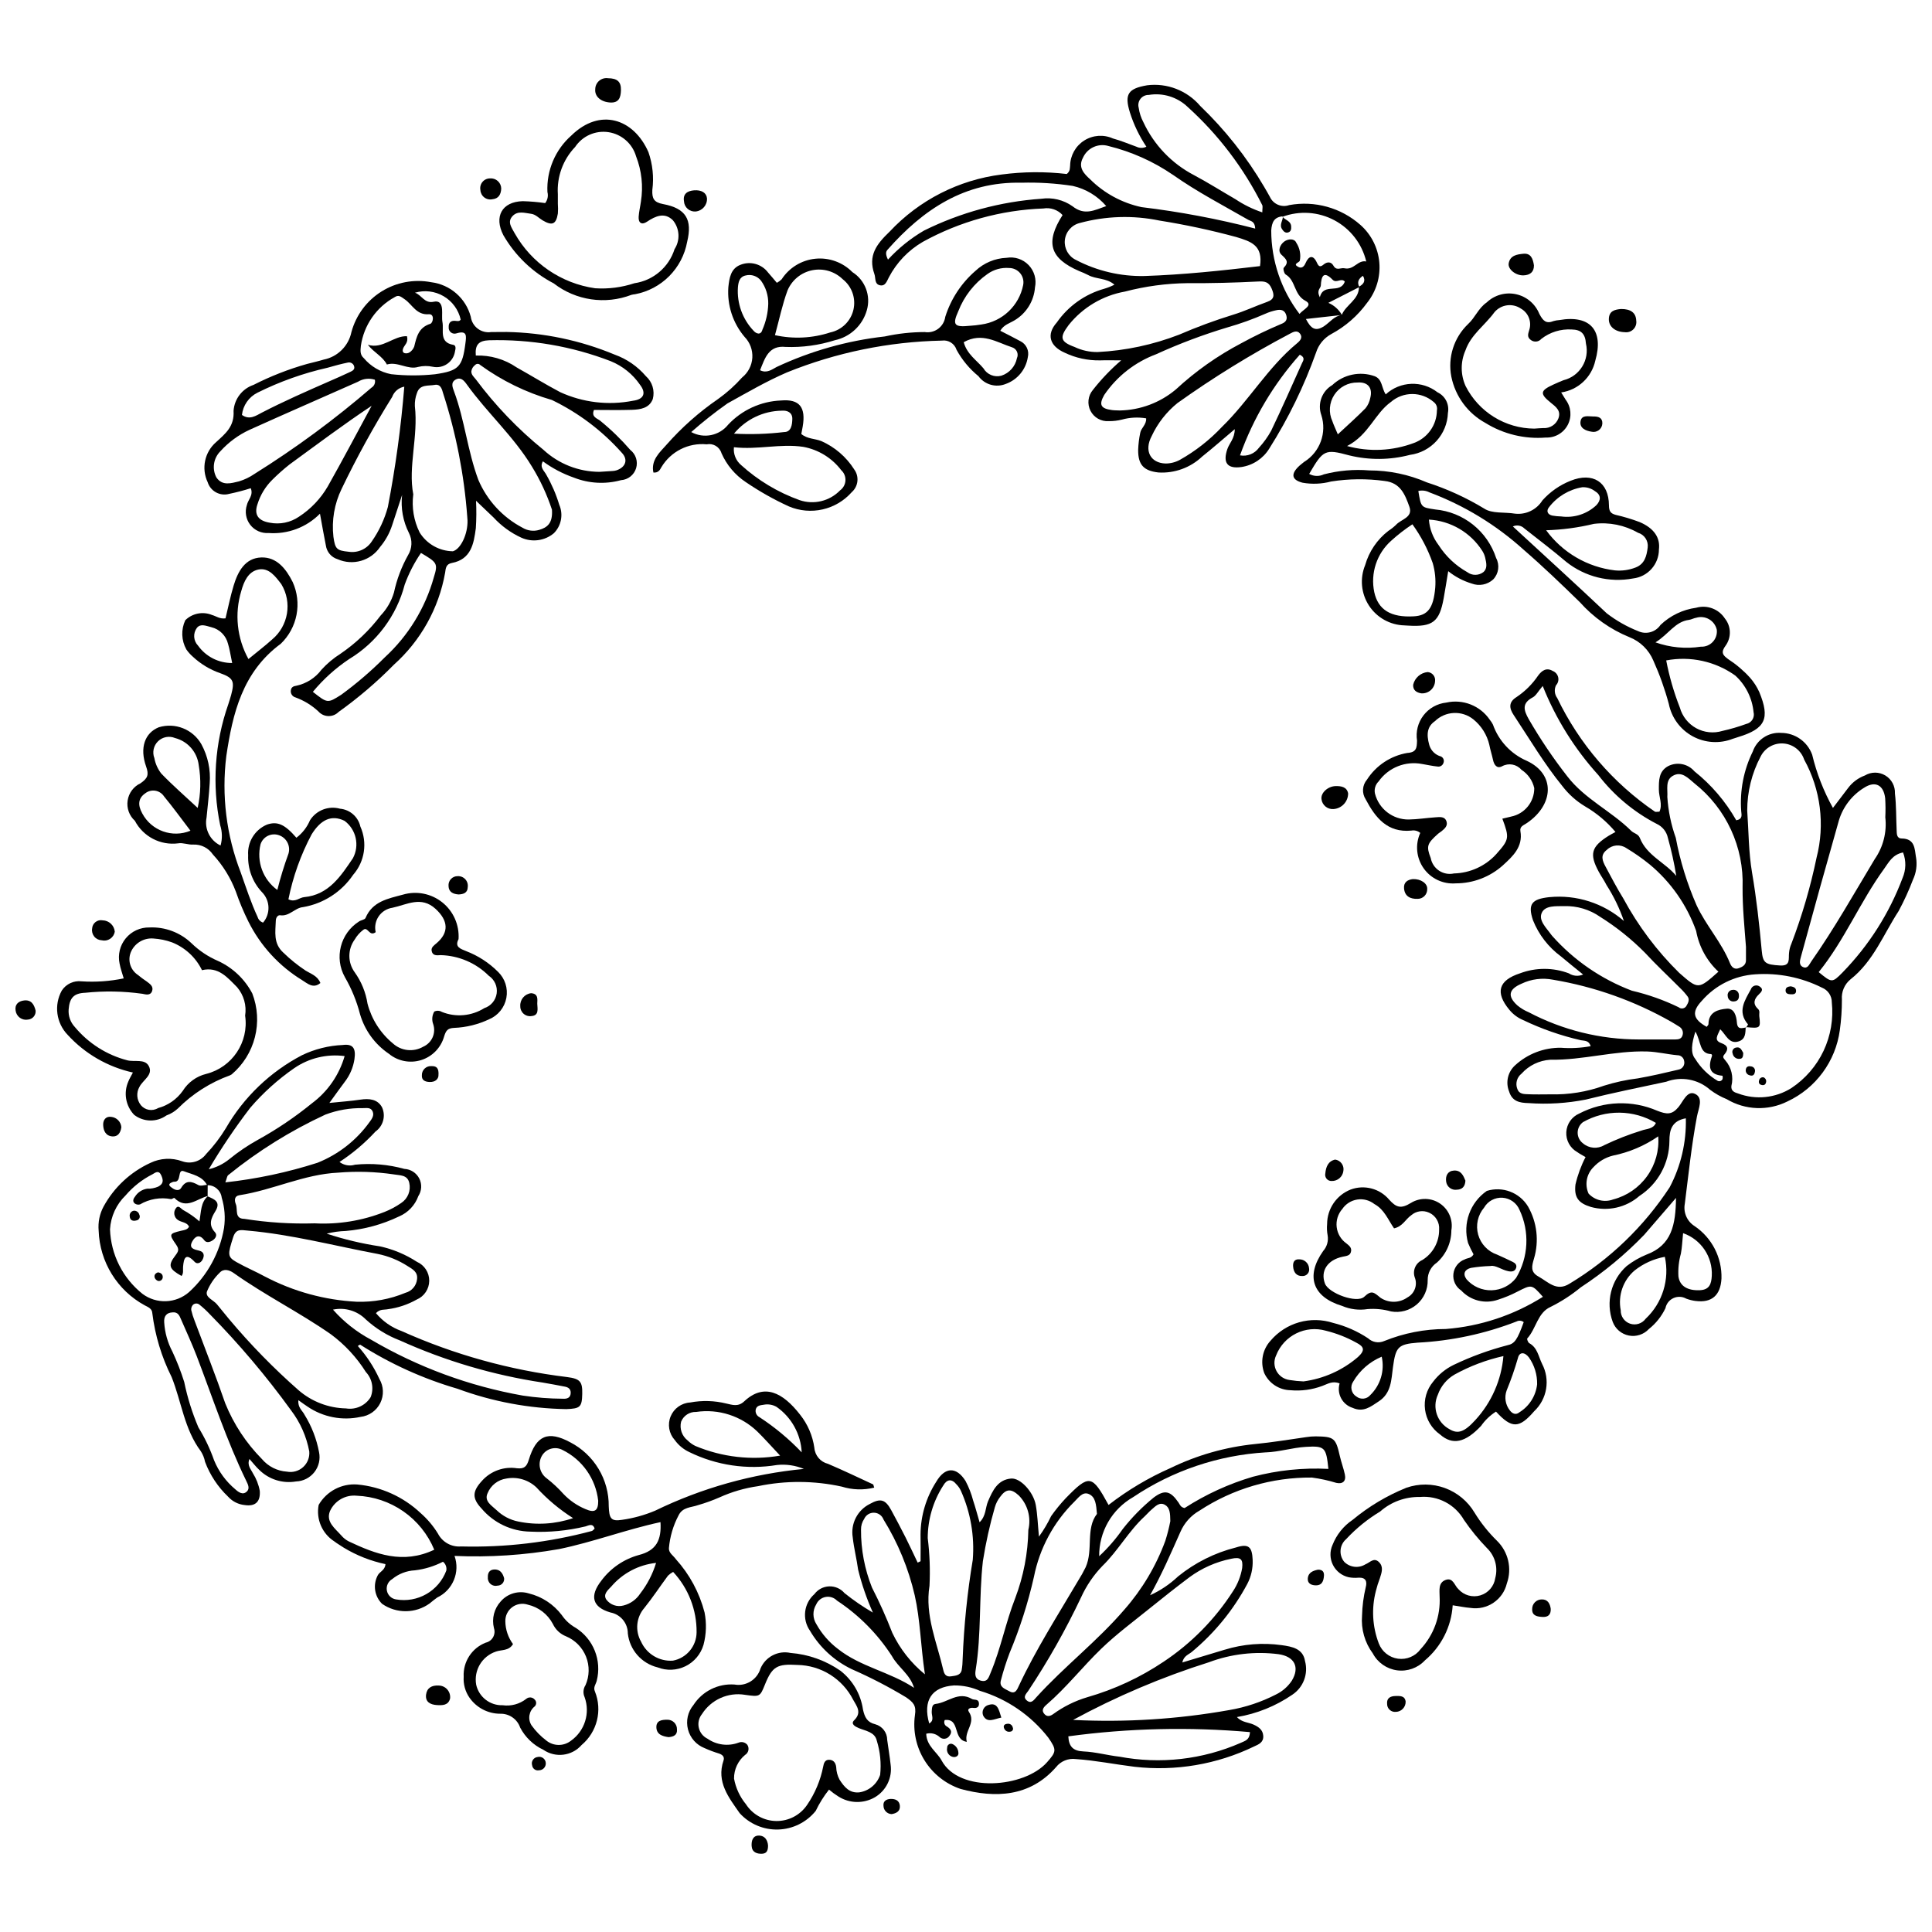 <?xml version="1.0" encoding="UTF-8"?>
<!-- Uploaded to: ICON Repo, www.iconrepo.com, Generator: ICON Repo Mixer Tools -->
<svg width="800px" height="800px" version="1.1" viewBox="144 144 512 512" xmlns="http://www.w3.org/2000/svg">
 <defs>
  <clipPath id="b">
   <path d="m541 321h110.9v117h-110.9z"/>
  </clipPath>
  <clipPath id="a">
   <path d="m148.09 409h5.906v6h-5.906z"/>
  </clipPath>
 </defs>
 <path d="m387.96 557.74c0-2.367 0.047-4.734-0.008-7.102v0.004c0.035-4.949 1.477-9.785 4.152-13.949 2.324-3.977 5.352-4.074 7.777-0.211 0.871 1.645 1.547 3.383 2.016 5.184 0.59 1.758 1.062 3.559 1.703 5.754 1.75-1.711 1.504-3.84 2.231-5.539 1.238-2.883 2.57-5.754 6.133-6.051 2.457-0.203 5.902 3.562 6.523 6.996 0.473 2.617 0.547 5.305 0.844 8.398 1.242-1.715 2.32-3.535 3.231-5.445 1.176-1.66 2.461-3.238 3.852-4.719 6.258-6.41 6.965-6.297 11.363 1.77 5.055-3.922 10.57-7.207 16.426-9.785 7.027-3.414 14.598-5.566 22.367-6.356 4.566-0.441 9.062-1.188 13.586-1.836 0.836-0.133 1.68-0.199 2.527-0.199 4.879 0.059 5.309 0.449 6.383 5.199 0.371 1.648 0.984 3.242 1.336 4.894 0.395 1.852-0.648 2.609-2.309 2.223v-0.004c-2.098-0.645-4.246-1.109-6.422-1.398-10.582-0.09-20.953 2.961-29.801 8.77-2.242 1.273-4.012 3.246-5.039 5.609-2.512 5.648-4.957 11.32-8.051 16.809v0.004c2.734-1.242 5.242-2.93 7.422-4.992 4.492-3.644 9.727-6.262 15.34-7.672 3.367-1.074 4.277-0.176 4.426 3.289h-0.004c0.102 2.211-0.387 4.406-1.414 6.367-3.688 6.894-8.672 13.008-14.684 18.004-0.852 0.734-2.148 1.02-2.543 2.82 3.906-1.176 7.586-2.273 11.262-3.394v0.004c4.875-1.5 10.02-1.91 15.07-1.203 2.766 0.383 5.672 0.914 6.188 4.223h0.004c0.91 3.391-0.449 6.988-3.383 8.922-4.398 3.016-9.402 5.031-14.664 5.914 1.301 1.445 3.062 1.363 4.481 2.027 1.266 0.594 2.379 1.34 2.492 2.93 0.125 1.746-1.188 2.273-2.426 2.836-9.824 4.75-20.793 6.617-31.637 5.387-5.207-0.637-10.363-1.688-15.609-2.047-2.008-0.262-4.004 0.555-5.25 2.152-6.969 7.902-16.07 8.234-25.277 5.766-3.977-1.336-7.363-4.019-9.574-7.586-2.211-3.566-3.106-7.793-2.535-11.949 0.422-2.644-0.48-3.438-2.32-4.738-4.644-2.801-9.465-5.297-14.43-7.473-4.613-2.215-8.465-5.758-11.055-10.172-2.148-3.062-1.648-7.246 1.164-9.715 0.926-1.246 2.375-2.004 3.93-2.055 1.551-0.051 3.047 0.609 4.055 1.793 2.375 1.902 4.887 3.625 7.516 5.156-1.641-3.668-2.949-7.477-3.914-11.375-0.387-2.852-1.109-5.656-1.426-8.512l0.004-0.004c-0.613-3.641 1.227-7.258 4.535-8.906 2.809-1.559 4.098-1.223 5.668 1.664 1.293 2.383 2.566 4.781 3.785 7.203 1.113 2.207 2.144 4.453 3.211 6.684zm85.227 1.809c0.27-2.363-0.391-3.004-2.93-2.457v0.004c-4 0.805-7.777 2.481-11.062 4.902-3.519 2.648-6.977 5.379-10.402 8.148-4.348 3.516-8.867 6.856-12.883 10.723-4.996 4.812-9.289 10.336-14.574 14.891-0.824 0.711-1.469 1.531-0.492 2.543 0.707 0.734 1.512 0.48 2.269-0.055h-0.004c2.746-2 5.816-3.516 9.07-4.481 7.184-2.062 13.996-5.234 20.195-9.398 7.363-4.894 13.629-11.266 18.402-18.707 1.215-1.848 2.035-3.93 2.41-6.113zm-44.805 40.246c13.848 0.695 27.73-0.18 41.379-2.609 4.324-0.734 8.508-2.133 12.41-4.141 1.684-0.82 3.125-2.074 4.168-3.633 2.195-3.621 0.695-6.438-3.535-7.039-6.223-0.797-12.543-0.062-18.418 2.137-12.461 3.934-24.516 9.051-36.004 15.285zm25.766-52.664c-0.027-2.129-0.125-3.621-1.438-4.344-1.469-0.812-2.519 0.41-3.539 1.273-0.645 0.547-1.191 1.207-1.812 1.781-4.266 3.922-7.047 9.102-11.188 13.137v-0.004c-2.359 2.441-4.281 5.269-5.684 8.363-4.059 8.574-8.73 16.844-13.98 24.746-0.539 0.785-1.539 1.633-0.363 2.582 1.145 0.922 1.828-0.129 2.484-0.855 7.394-8.156 16.18-14.891 23.375-23.285l0.004-0.004c4.695-5.348 8.363-11.52 10.82-18.199 0.539-1.703 0.98-3.438 1.32-5.191zm-64.691 56.328c0.121 3.328 2.836 4.785 4.07 7.078 4.676 8.695 21.945 7.269 27.945 0.48 2.481-2.809 2.606-3.262 0.34-6.523-4.602-5.906-10.922-10.242-18.094-12.398-2.168-0.973-4.523-1.465-6.898-1.438-5.91 0.387-8.301 3.988-6.574 10.078 1.453-0.809 0.594-2.094 0.672-3.156 0.062-0.855 0.027-1.918 1.051-2.027 3.195-0.34 5.981-3.449 9.605-1.309 0.559 0.332 1.691-0.059 1.844 1.016 0.145 1.031-0.43 1.504-1.52 1.344-0.723-0.105-1.672 0.25-1.16 1 2.039 2.984-1.328 5.109-0.523 8-3.867-0.57-1.621-6.269-5.844-5.777-0.152 0.301-0.184 0.648-0.078 0.969 0.102 0.32 0.328 0.582 0.629 0.734 0.98 0.605 1.57 1.355 0.723 2.438v0.004c-0.27 0.438-0.719 0.734-1.227 0.805-0.512 0.07-1.023-0.09-1.402-0.438-0.957-0.883-2.297-1.215-3.559-0.879zm0.867-39.188c-1.262 7.859 1.984 14.973 3.668 22.344 0.262 1.145 0.785 1.828 2.07 1.629 1.164-0.18 2.469-0.211 2.797-1.652l-0.004-0.008c0.168-1 0.254-2.012 0.262-3.027 0.336-8.777 1.23-17.523 2.676-26.188 0.504-6.266-0.578-12.555-3.144-18.289-0.281-0.617-0.668-1.18-1.141-1.66-1.336-1.664-2.621-1.379-3.57 0.316h-0.004c-2.656 4.141-4.07 8.957-4.078 13.879 0.523 4.195 0.68 8.43 0.469 12.652zm44.379-19.066c-0.215-2.406-0.312-4.562-2.262-5.316-1.594-0.617-2.723 1.113-3.758 2.117v-0.004c-5.457 5.402-9.176 12.312-10.672 19.844-1.562 6.922-3.727 13.691-6.469 20.234-0.898 2.367-1.664 4.781-2.297 7.234-0.512 1.832 1.141 2.258 2.242 2.887 1.59 0.91 2.07-0.469 2.559-1.512 4.531-9.668 10.289-18.645 15.691-27.824 0.723-1.141 1.383-2.32 1.977-3.535 2.07-4.656-0.07-10.168 2.988-14.129zm-18.18 4.211v-0.008c0.781-3.258-0.172-6.695-2.519-9.086-2.047-1.883-3.387-1.805-4.977 0.391-0.621 0.801-1.09 1.715-1.371 2.688-1.355 4.699-2.418 9.484-3.18 14.316-1.078 9.555-0.363 19.246-1.91 28.789-0.195 1.195-0.223 2.457 1.309 2.871 1.848 0.504 2.125-0.82 2.684-2.156 2.684-6.402 3.961-13.262 6.488-19.703 2.195-5.789 3.371-11.914 3.477-18.109zm79.516-16.137c-0.598-5.711-0.895-6.156-6.027-5.844-3.531 0.215-7.016 1.34-10.539 1.461v-0.008c-12.574 0.75-24.715 4.844-35.172 11.863-2.762 1.574-5.051 3.852-6.637 6.606-1.582 2.754-2.402 5.879-2.375 9.055 2.336-2.176 4.438-4.598 6.262-7.219 2.406-3.062 5.148-5.848 8.168-8.309 2.918-2.199 4.477-1.797 6.606 1.316 0.375 0.551 0.535 1.242 1.609 1.445 5.609-3.621 11.711-6.418 18.117-8.301 6.516-1.719 13.258-2.418 19.988-2.074zm-106.93 54.43c-1.145-7.68-1.223-14.395-2.699-20.934-1.645-7.102-4.438-13.891-8.27-20.09-0.391-1.055-1.383-1.766-2.504-1.801-1.125-0.039-2.156 0.609-2.617 1.637-0.566 0.844-0.863 1.844-0.84 2.859-0.031 5.254 0.957 10.461 2.906 15.34 2.008 3.91 3.805 7.922 5.394 12.02 2.031 4.25 4.977 7.996 8.629 10.969zm38.008 16.441c0.133 2.66 1.215 3.879 4.012 3.996 3.18 0.133 6.324 1.027 9.504 1.387v-0.004c10.855 2.055 22.074 0.777 32.191-3.664 0.977-0.5 2.324-0.633 2.426-2.84-16.039-1.418-32.184-1.043-48.133 1.121zm-40.883-12.855c-1.082-3.617-4.258-5.461-5.863-8.414-3.777-5.856-8.734-10.863-14.551-14.699-0.785-0.809-1.914-1.172-3.019-0.973-1.105 0.199-2.039 0.938-2.488 1.965-1.016 1.629-0.984 3.699 0.07 5.297 1.414 2.523 3.332 4.727 5.633 6.477 6.019 4.801 13.816 6.094 20.219 10.348z"/>
 <g clip-path="url(#b)">
  <path d="m565.55 421.25c-0.48-1.574-1.66-1.406-2.59-1.574-5.281-1.207-10.418-3-15.305-5.34-1.414-0.594-2.664-1.52-3.641-2.703-3.867-4.644-2.879-7.848 2.832-9.703 4.16-1.559 8.746-1.555 12.902 0.012 1.133 0.738 2.559 0.859 3.797 0.316-2.078-1.691-4.031-3.231-5.922-4.836v0.004c-3.297-2.438-5.848-5.742-7.367-9.551-1.457-4.356-0.254-5.617 4.336-6.125v0.004c7.18-0.703 14.328 1.586 19.762 6.324-1.152-3.352-2.703-6.555-4.617-9.539-0.602-1.211-1.406-2.32-2.051-3.512-2.547-4.707-1.992-6.66 2.676-9.57 0.414-0.258 0.859-0.477 1.762-0.977l-0.004 0.004c-2.273-2.715-5.004-5.012-8.066-6.785-2.32-1.395-4.359-3.215-6.004-5.367-4.84-5.93-8.703-12.508-12.918-18.855-1.211-1.824-1.355-3.426 0.746-4.731l0.004-0.004c2.262-1.508 4.207-3.445 5.734-5.699 0.973-1.332 2.227-2.223 3.894-1.219 0.723 0.285 1.258 0.914 1.426 1.672 0.172 0.762-0.047 1.555-0.582 2.121-0.52 1.105-0.391 2.41 0.34 3.391 5.836 12.113 14.75 22.484 25.848 30.074 0.227 0.152 0.645 0.02 1.227 0.02 0.887-1.941-0.148-3.894-0.152-5.824-0.008-2.422-0.055-4.848 2.43-6.231 2.367-1.219 5.262-0.656 7 1.367 4.488 3.578 8.25 7.981 11.082 12.977 1.789-0.344 1.379-1.465 1.309-2.43-0.402-5.438 0.652-10.879 3.055-15.773 1.094-3.176 4.195-5.215 7.547-4.961 3.668 0.016 6.941 2.316 8.199 5.762 1.184 4.938 3.039 9.688 5.508 14.125 1.379-1.809 2.707-3.555 4.031-5.301h0.004c1.129-1.504 2.664-2.648 4.43-3.301 1.664-1 3.746-1.004 5.414-0.004 1.668 1 2.644 2.836 2.547 4.777 0.379 3.188 0.301 6.434 0.453 9.648 0.047 0.98-0.055 2.262 1.355 2.281 3.473 0.043 3.414 2.672 3.773 4.973h0.008c0.348 2.019 0.066 4.098-0.812 5.949-1.082 2.848-2.348 5.621-3.793 8.301-4.023 6.184-6.703 13.336-12.754 18.102-1.598 1.309-2.453 3.316-2.281 5.375 0.004 2.711-0.18 5.418-0.555 8.105-1.113 8.246-6.352 15.363-13.895 18.883-5.113 2.547-11.172 2.32-16.074-0.605-1.574-0.637-3.055-1.473-4.41-2.492-3.18-2.812-7.656-3.637-11.629-2.133-7.109 1.531-14.234 2.957-21.305 4.727-4.996 0.984-10.098 1.301-15.176 0.934-2.371-0.051-4.356-0.445-5.16-3.094-0.98-2.438-0.32-5.227 1.648-6.965 3.293-3.004 7.598-4.648 12.055-4.609 2.648 0.203 5.316 0.066 7.93-0.414zm41.195-4.957-0.113-0.113c-0.102 1.512 0.031 3.172-1.832 3.789-2.617 0.867-3.406-1.809-4.922-3.203-0.723 1.648-1.762 2.945 0.281 3.664 1.828 0.645 1.984 1.652 0.824 3.012-0.586 0.688-0.242 0.949 0.227 1.551v-0.004c1.633 1.859 2.242 4.406 1.625 6.805-0.148 1.387 0.895 1.719 1.793 1.996 4.668 1.746 9.887 1.215 14.109-1.441 3.688-2.449 6.637-5.859 8.527-9.863 1.887-4.008 2.644-8.453 2.184-12.855 0.016-1.707-1.016-3.25-2.598-3.887-5.469-2.738-11.574-3.961-17.676-3.539-5.477 0.344-10.586 2.875-14.176 7.027-2.82 3-2.297 4.875 1.289 6.891 0.168-0.242 0.477-0.484 0.477-0.727 0.023-3.246 2.606-3.887 4.844-4.082 2.016-0.176 2.562 2.004 2.684 3.633 0.156 2.043 1.32 1.496 2.453 1.344zm0.285-57.488c0.383 5.383 0.352 11.012 1.285 16.473 1.168 6.848 1.926 13.719 2.559 20.621 0.305 3.332 0.945 3.727 4.848 3.965 2.879 0.176 2.207-1.77 2.394-3.344v0.004c0.07-0.84 0.281-1.664 0.625-2.438 2.828-7.414 5.059-15.043 6.672-22.812 2.258-8.762 1.078-18.059-3.293-25.98-0.805-2.41-2.984-4.094-5.519-4.266-2.535-0.168-4.918 1.215-6.035 3.496-2.32 4.402-3.535 9.305-3.535 14.281zm-0.332 36.105c-0.391-5.227-0.93-10.449-0.898-15.707v0.004c0.395-10.691-4.328-20.93-12.719-27.574-1.672-1.367-3.402-3.41-5.781-2.023-2.039 1.188-1.297 3.602-1.441 5.598 0.238 3.695 0.992 7.34 2.242 10.828 1.148 6.144 3 12.141 5.512 17.867 2.453 5.32 6.617 9.805 8.852 15.359 0.375 0.934 1.098 1.785 2.363 1.312 0.977-0.363 1.871-0.848 1.871-2.106-0.004-1.184 0-2.371 0-3.559zm-7.297 6.598c-3.086-2.867-5.156-6.66-5.906-10.809-2.453-6.863-6.699-12.941-12.301-17.605-1.965-1.594-4.039-3.047-6.211-4.348-1.605-1.078-3.746-0.891-5.137 0.457-1.848 1.406-1.168 2.953-0.348 4.481 1.516 2.824 2.996 5.68 4.684 8.398v-0.004c3.93 7.285 8.926 13.938 14.828 19.742 5.059 4.422 5.027 4.457 10.391-0.312zm44.223-40.934c0.082-1.668 0.07-3.336-0.031-5-0.391-3.547-2.656-4.731-5.606-2.797v-0.004c-3.211 1.977-5.582 5.062-6.668 8.672-3.414 12.02-6.766 24.059-10.055 36.113-0.25 0.91-0.633 2.176 0.535 2.711 1.262 0.578 1.66-0.695 2.219-1.492 6.117-8.719 11.332-18 16.816-27.117 2.25-3.231 3.242-7.176 2.789-11.086zm-85.109 23.562c-2.172 0.031-4.988-0.215-5.914 1.734-0.965 2.035 1.184 4 2.445 5.781 0.094 0.141 0.199 0.273 0.316 0.395 5.762 6.465 13.004 11.438 21.102 14.5 4.281 1 8.438 2.469 12.391 4.387 0.328 0.277 0.766 0.383 1.18 0.289 0.418-0.094 0.766-0.379 0.945-0.766 0.449-0.754 0.812-1.574 0.266-2.359h-0.004c-0.605-0.812-1.277-1.57-2.012-2.269-3.098-3.117-6.324-6.117-9.301-9.344-3.57-3.609-7.547-6.797-11.848-9.492-2.797-1.961-6.152-2.961-9.566-2.859zm19.762 35.332c3.949 0 6.816 0.004 9.684 0 0.887 0 1.707-0.164 1.949-1.184h0.004c0.234-0.844-0.121-1.738-0.867-2.191-0.699-0.473-1.453-0.859-2.16-1.32v0.004c-9.695-5.516-20.285-9.285-31.289-11.137-2.844-0.566-5.793-0.195-8.402 1.062-3.348 1.441-3.797 3.277-1.078 5.742 0.906 0.754 1.922 1.363 3.016 1.816 8.984 4.731 18.988 7.203 29.145 7.207zm-25.441-93.676c-1.285 1.516-1.789 2.566-2.621 3.008-2.926 1.551-2.469 3.348-1.078 5.797 3.055 5.281 6.469 10.348 10.227 15.156 4.613 6.004 11.648 9.191 16.93 14.434 0.684 0.68 1.848 0.781 2.281 1.875 1.848 4.688 6.641 6.445 9.652 10.059-0.547-3.383-1.285-6.734-2.211-10.039-0.34-1.66-1.453-3.055-2.996-3.758-6.043-3.133-11.32-7.551-15.469-12.945-6.269-6.926-11.254-14.91-14.715-23.586zm2.016 108.22c4.848 0.133 9.676-0.648 14.238-2.297 2.898-0.91 5.875-1.559 8.895-1.926 3.648-0.633 7.258-1.48 10.863-2.332 0.508-0.098 0.953-0.402 1.23-0.84 0.277-0.441 0.359-0.973 0.23-1.477-0.141-0.867-0.895-1.504-1.773-1.492-2.68-0.242-5.289-0.906-8.02-0.992-8.66-0.266-17.047 2.336-25.703 2.184v0.004c-2.918 0.188-5.641 1.508-7.59 3.684-1.238 0.961-1.691 2.625-1.109 4.078 0.52 1.426 1.84 1.332 2.977 1.383 1.855 0.086 3.719 0.023 5.762 0.023zm93.477-64.105c-2.824 0.57-3.773 2.617-5.047 4.375-6.352 8.754-10.477 18.902-17.305 27.34 3.457 2.832 3.543 2.914 6.305 0.102l-0.004 0.004c6.981-7.156 12.402-15.684 15.918-25.043 0.93-2.156 0.977-4.586 0.133-6.773zm-55.031 47.473c-0.98 3.133-1.359 5.625-0.062 7.211v-0.004c1.48 2.41 3.531 4.422 5.973 5.852 0.461 0.223 1.02 0.039 1.258-0.418 0.09-0.305 0.098-0.625 0.023-0.934-3.742-0.316-3.758-2.547-2.777-5.316 0.039-0.109-0.137-0.418-0.219-0.422-3.199-0.098-2.606-3.207-4.195-5.969z"/>
 </g>
 <path d="m426.71 190.11c0.992-0.84 0.77-1.57 0.883-2.215 0.047-2.703 1.449-5.207 3.734-6.656s5.144-1.652 7.613-0.543c2.117 0.578 4.156 1.434 6.223 2.184 0.832 0.406 1.805 0.406 2.641 0-1.875-2.797-3.344-5.848-4.359-9.055-1.516-4.863-0.488-6.356 4.523-7.215l-0.004-0.004c5.324-0.676 10.633 1.383 14.113 5.473 6.602 6.336 12.301 13.551 16.941 21.441 0.508 0.883 1.031 1.754 1.512 2.648 0.883 1.941 3.098 2.891 5.113 2.188 6.777-1.25 13.754 0.695 18.906 5.269 2.879 2.559 4.664 6.125 4.988 9.965 0.324 3.836-0.836 7.652-3.242 10.66-2.504 3.445-5.754 6.277-9.508 8.289-1.914 1.047-3.352 2.793-4.012 4.875-3.18 8.918-7.336 17.457-12.402 25.457-1.613 2.637-4.309 4.43-7.363 4.894-3.754 0.531-5-1.09-3.75-4.758 0.531-1.559 1.938-2.766 1.965-5.273-3.152 2.66-5.836 5.031-8.633 7.254l-0.004 0.004c-3.113 2.953-7.316 4.481-11.602 4.219-3.891-0.445-5.394-2.023-5.363-5.984 0.055-1.523 0.238-3.035 0.551-4.527 0.238-1.316 1.684-2.152 1.566-3.832-2.129-0.363-4.312-0.25-6.394 0.324-1.148 0.289-2.328 0.43-3.512 0.414-2.016 0.141-3.922-0.934-4.84-2.731-0.922-1.797-0.68-3.973 0.617-5.523 2.242-2.859 4.758-5.492 7.516-7.856-2.453 0-4.059-0.051-5.664 0.012v-0.004c-3.231 0.051-6.426-0.648-9.34-2.047-3.941-1.746-4.91-4.809-2.059-7.996 3.031-4.352 7.484-7.516 12.59-8.945 0.926-0.273 1.824-0.633 2.684-1.07-2.144-1.859-4.887-1.391-6.977-2.562-0.758-0.383-1.531-0.727-2.32-1.027-7.832-3.371-9.105-7.59-4.449-14.863-1.289-1.406-3.203-2.062-5.086-1.742-11.203 0.41-22.152 3.441-31.969 8.852-3.824 2.227-6.938 5.484-8.984 9.406-0.562 1.078-0.953 2.426-2.418 2.078-1.434-0.34-1.031-1.883-1.41-2.949-1.746-4.914 0.555-7.922 4.012-11.234h0.004c7.824-8.371 18.336-13.738 29.707-15.16 5.727-0.758 11.523-0.805 17.262-0.133zm77.535 29.957-8.219 4.188c1.52 0.652 2.781 1.781 3.602 3.215l-9.547 1.066c1.285 2.461 2.457 3.481 4.867 1.867 1.508-1.012 2.648-2.664 4.633-2.934 1.094-2.754 4.621-4.023 4.555-7.484 1.168-0.656 1.887-1.473 1.059-2.894-1.141 0.754-1.648 1.676-0.945 2.977zm-20.262-18.746c-2.324 0.199-2.934 1.543-3.098 3.766h0.004c0.008 7.992 2.641 15.758 7.492 22.105 1.066-1.273 3.75-2.316 1.555-3.481-3.078-1.629-2.516-5.398-5.219-6.969-0.406-0.238-0.738-1.539-0.508-1.781 1.496-1.566 0.656-2.266-0.621-3.469-1.055-0.996-0.383-2.664 0.777-3.5 0.988-0.715 2.672-0.855 3.156 0.324 0.93 1.406 1.27 3.125 0.941 4.777-0.195 0.535-1.984 0.824-0.395 1.648 0.832 0.434 1.484 0 1.906-0.988 0.844-1.973 2.027-2.328 3.027-0.125 0.5 1.098 0.914 1.184 1.773 0.469 0.938-0.781 1.992-0.777 2.59 0.293 0.824 1.477 1.953 0.492 2.914 0.703 2.551 0.555 3.512-2.258 5.789-1.805v-0.008c-1.121-4.672-4.191-8.645-8.43-10.906-4.242-2.262-9.25-2.602-13.758-0.93zm-49.086 35.973c7.394-0.375 14.684-1.934 21.586-4.606 4.664-2.016 9.43-3.777 14.285-5.277 3.066-0.926 5.988-2.328 9.02-3.402 2.016-0.715 1.949-1.809 1.215-3.527-0.746-1.742-1.738-1.977-3.535-1.883-6.254 0.32-12.523 0.484-18.785 0.441-5.594 0.066-11.156 0.816-16.566 2.231-5.887 1.051-11.188 4.207-14.918 8.879-2.434 3.258-2.297 4.387 1.609 5.812v0.004c1.902 0.902 3.984 1.355 6.09 1.328zm43.016-22.773c0.844-5.504-2.402-6.531-6.297-7.707-6.699-1.816-13.492-3.273-20.348-4.363-7.004-1.449-14.254-1.223-21.156 0.656-2.133 0.539-3.703 2.359-3.918 4.555-0.215 2.191 0.969 4.285 2.957 5.231 5.582 2.918 11.812 4.379 18.109 4.254 10.316-0.34 20.582-1.434 30.652-2.625zm-25.07 52.312c1.352 0.008 2.684-0.332 3.867-0.984 4.117-2.32 7.859-5.254 11.098-8.695 7.16-6.949 12.176-15.785 19.918-22.176 0.816-0.672 1.586-1.52 0.793-2.559-0.797-1.043-1.859-0.414-2.742 0.051h0.004c-10.316 5.445-20.254 11.574-29.75 18.352-2.906 2.352-5.238 5.34-6.816 8.73-2.109 3.938-0.277 7.152 3.629 7.281zm25.68-66.555c0-0.996 0.164-1.551-0.023-1.945v0.004c-4.914-9.816-11.613-18.633-19.754-25.996-2.746-2.625-6.566-3.809-10.312-3.184-0.855-0.023-1.672 0.363-2.195 1.035-0.527 0.676-0.699 1.559-0.469 2.383 0.188 1.336 0.609 2.633 1.246 3.824 2.805 6.023 7.523 10.949 13.414 14.016 3.731 1.988 7.281 4.242 10.93 6.348h0.004c2.219 1.488 4.625 2.672 7.16 3.516zm-37.75 52.496v0.004c5.445-0.102 10.691-2.074 14.855-5.586 5.211-4.82 11.031-8.93 17.316-12.227 3.406-1.863 6.902-3.551 10.477-5.062 0.957-0.363 1.836-0.898 1.496-2.231-0.383-1.504-1.434-1.758-2.727-1.453h0.004c-0.992 0.207-1.961 0.52-2.883 0.934-3.246 1.426-6.586 2.629-9.992 3.598-6.469 1.945-12.801 4.328-18.949 7.133-5.582 2.086-10.383 5.852-13.734 10.777-1.477 2.606-0.945 3.625 2.062 4.012 0.668 0.09 1.352 0.07 2.074 0.105zm35.871-48.207c-0.098-1.973-1.176-1.934-1.84-2.312-6.734-3.867-13.609-7.441-19.996-11.945v0.004c-5.176-3.539-10.945-6.113-17.031-7.613-2.715-0.82-5.617 0.504-6.777 3.094-1.406 2.594 0.34 4.305 1.895 5.715 3.738 3.715 8.465 6.273 13.617 7.379 10.16 1.223 20.227 3.121 30.133 5.684zm-97.32 8.234c2.773-3.023 5.988-5.613 9.531-7.688 9.723-4.816 20.293-7.684 31.113-8.441 2.898-0.418 5.848 0.289 8.242 1.977 3.195 2.535 5.727 1.102 8.953-0.031-2.305-2.688-5.414-4.562-8.867-5.348-4.508-0.691-9.07-0.973-13.629-0.848-14.988-0.336-26.039 7.086-35.473 17.773-0.469 0.531-0.551 1.207 0.129 2.606zm93.289 51.871v0.004c1.918 0.352 3.867-0.43 5.012-2.004 1.254-1.371 2.34-2.879 3.238-4.504 2.832-5.914 5.492-11.914 8.172-17.906 0.277-0.621 1.023-1.465-0.578-2.258l-0.004 0.004c-6.945 7.785-12.324 16.84-15.84 26.668zm21.164-41.906c0.992-3.973 5.352-0.676 6.613-4.144-0.945-1.09-2.203 0.57-3.258-0.512-2.438-2.504-2.977-0.77-3.098 1.547-0.043 0.805-1.234 1.223-0.258 3.113z"/>
 <path d="m250.56 275.16c-0.883 2.688-1.754 5.375-2.648 8.059-0.684 2.098-1.762 4.047-3.184 5.734-2.473 3.66-7.207 5.027-11.25 3.246-1.664-0.5-2.879-1.926-3.121-3.648-0.531-2.598-0.973-5.215-1.562-8.422-3.57 3.629-8.555 5.5-13.629 5.125-1.883 0.129-3.703-0.688-4.856-2.18-1.148-1.488-1.48-3.457-0.883-5.246 0.309-1.422 1.781-2.543 1.027-4.449v0.004c-1.883 0.598-3.797 1.098-5.731 1.5-2.422 0.672-4.941-0.699-5.691-3.102-1.723-3.641-0.805-7.988 2.246-10.617 2.465-2.262 4.867-4.137 4.617-8.277 0.207-3.152 2.297-5.871 5.289-6.887 4.535-2.305 9.281-4.164 14.176-5.547 1.477-0.383 2.965-0.715 4.426-1.156 3.691-0.734 6.582-3.609 7.344-7.293 1.207-4.465 4.055-8.309 7.977-10.758 3.922-2.449 8.625-3.328 13.168-2.457 5.039 0.629 9.191 4.254 10.488 9.164 0.172 1.258 0.84 2.394 1.855 3.156 1.02 0.758 2.297 1.078 3.551 0.887 1.355-0.016 2.715-0.012 4.07-0.023 9.844 0.18 19.559 2.215 28.645 6 3.219 1.152 6.078 3.129 8.297 5.727 1.691 1.512 2.394 3.844 1.82 6.043-0.926 2.434-3.281 2.785-5.512 2.863-3.375 0.113-6.754 0.031-10.082 0.031-0.77 1.867 0.828 2.215 1.602 2.824l-0.004-0.004c2.902 2.352 5.586 4.953 8.031 7.777 1.469 1.141 2.082 3.074 1.535 4.856-0.547 1.777-2.137 3.035-3.996 3.156-4.129 1.133-8.516 0.895-12.5-0.676-2.934-1.023-5.699-2.477-8.203-4.316-0.965 1.621 0.418 2.551 0.922 3.594h0.004c1.43 2.5 2.574 5.152 3.41 7.91 1.117 2.57 0.551 5.566-1.43 7.551-2.41 2.016-5.766 2.473-8.629 1.176-2.777-1.277-5.277-3.098-7.352-5.348-1.293-1.242-2.598-2.477-4.644-4.43 0.125 2.422 0.109 4.852-0.051 7.273-0.539 4.086-1.242 8.246-6.348 9.211-1.59 0.301-1.621 1.406-1.797 2.613-1.676 9.406-6.453 17.98-13.574 24.352-4.512 4.59-9.418 8.777-14.652 12.516-0.715 0.727-1.699 1.125-2.719 1.094-1.02-0.027-1.977-0.48-2.648-1.246-1.75-1.621-3.801-2.875-6.039-3.695-0.859-0.219-1.398-1.062-1.238-1.93 0.113-0.812 0.746-1.078 1.434-1.164 2.676-0.562 5.051-2.078 6.688-4.266 1.484-1.629 3.18-3.055 5.047-4.231 4.059-2.773 7.644-6.188 10.613-10.109 1.648-1.73 2.863-3.824 3.539-6.113 0.746-3.477 2.012-6.82 3.75-9.922 1.078-1.77 1.168-3.969 0.23-5.82-1.586-3.117-2.223-6.633-1.828-10.109zm2.961-0.148c-0.449 3.465 0.141 6.984 1.695 10.113 1.898 3.047 5.215 4.918 8.805 4.969 2.09-0.59 3.977-4.574 3.875-8.188-0.008-0.336-0.062-0.672-0.074-1.012-0.82-11.109-2.969-22.078-6.394-32.676-0.316-1.152-0.684-2.492-2.234-2.215-1.715 0.309-3.957-0.207-4.695 2.156h-0.004c-0.414 1.102-0.605 2.277-0.555 3.457 0.934 8.09-1.832 16.109-0.418 23.395zm36.75 4.047v0.004c-1.316-3.992-3.094-7.82-5.297-11.402-4.844-8.012-11.887-14.27-17.301-21.824-0.73-1.02-1.578-1.98-2.91-1.25-1.387 0.762-0.828 2.078-0.43 3.152 2.824 7.613 3.57 15.77 6.434 23.426v0.004c2.32 5.445 6.453 9.922 11.695 12.676 1.324 0.809 2.934 1.023 4.422 0.582 2.148-0.625 3.644-1.777 3.387-5.363zm12.578-10.016c1.184-0.074 2.367-0.137 3.551-0.227 0.34-0.02 0.676-0.082 1-0.184 2.414-0.82 3.137-2.848 1.355-4.676v-0.004c-5.188-5.824-11.477-10.566-18.5-13.953-6.82-1.969-13.246-5.109-18.992-9.277-0.172-0.188-0.414-0.293-0.668-0.297-0.254 0-0.5 0.105-0.672 0.293-0.551 0.398-0.918 1.004-1.012 1.68-0.027 0.957 0.691 1.488 1.195 2.148v-0.004c5.172 6.941 11.191 13.211 17.914 18.664 4.035 3.734 9.328 5.816 14.828 5.836zm-51.707-22.574c-1.477 0.273-2.699 1.305-3.211 2.719-4.91 7.871-9.383 16.012-13.402 24.375-1.914 3.938-2.668 8.344-2.168 12.695 0.457 3.258 0.875 3.633 4.039 3.961h0.004c2.398 0.367 4.789-0.703 6.117-2.731 1.941-2.773 3.383-5.863 4.266-9.133 2.035-10.539 3.488-21.188 4.356-31.887zm18.949-8.242c3.852-0.137 7.644 0.965 10.824 3.141 3.844 2.148 7.594 4.473 11.484 6.527v0.004c6.051 2.785 12.824 3.59 19.359 2.301 2.891-0.367 3.547-2.043 1.852-4.231-1.922-2.801-4.621-4.977-7.769-6.254-10.281-3.965-21.25-5.848-32.266-5.539-2.641 0.117-3.738 1.121-3.484 4.051zm-26.75 6.402c-1.496-0.48-3.129-0.285-4.473 0.535-9.574 4.25-19.184 8.426-28.73 12.738-2.934 1.352-5.562 3.285-7.727 5.68-1.844 1.828-2.277 4.648-1.066 6.945 1.598 2.336 3.949 1.52 6.008 1.039v-0.004c1.461-0.441 2.84-1.109 4.094-1.973 10.906-6.816 21.27-14.457 31.004-22.855 0.727-0.434 1.086-1.285 0.891-2.106zm-0.848 6.91c-7.434 4.941-14.566 10.305-21.777 15.562-1.594 1.262-3.113 2.613-4.555 4.051-1.816 1.793-3.164 4.012-3.918 6.453-0.988 2.809 0.23 4.426 3.25 4.918 2.688 0.527 5.477-0.047 7.738-1.59 3.141-2.039 5.758-4.793 7.637-8.031 3.988-7.059 7.762-14.234 11.625-21.363zm9.363-18.441c0.426 1.695-0.648 2.297-1.004 3.195-0.195 0.496-0.219 1.094 0.332 1.281l0.004 0.004c0.457 0.129 0.949 0.059 1.352-0.195 0.559-0.367 0.984-0.902 1.227-1.527 0.633-2.586 1.148-5.062 4.269-6.043 0.758-0.238 1.191-2.664-0.398-2.535-3.266 0.262-4.375-2.566-6.344-3.93-1.129-0.781-1.66-1.301-2.731-0.578l-0.004-0.004c-4.828 2.656-8.133 7.422-8.922 12.879-0.125 1.23-0.27 2.352 0.766 3.258h0.004c1.855 2.207 4.41 3.711 7.242 4.262 3.871 0.422 7.777 0.426 11.652 0.016 6.266-0.91 7.238-1.941 8.039-8.188 0.25-1.949 0.508-3.516-2.383-2.644-0.5 0.164-1.051 0.07-1.461-0.258-0.414-0.328-0.633-0.84-0.586-1.363-0.066-1.246 0.594-1.859 1.879-1.688 0.48 0.062 0.969 0.156 1.301-0.34-0.582-2.602-2.219-4.844-4.519-6.195-2.297-1.348-5.051-1.688-7.609-0.93 1.777 0.566 2.516 2.945 4.984 2.391 1.469-0.332 2.094 0.523 2.203 1.992 0.086 1.16-0.082 2.426 0.109 3.426 0.41 2.141-0.945 5.363 2.871 6.004 0.715 0.121 0.656 0.961 0.457 1.691v-0.004c-0.191 1.352-0.93 2.559-2.047 3.34-1.113 0.781-2.504 1.066-3.836 0.785-1.285-0.281-2.617-0.27-3.894 0.039-2.723 0.844-5.41-1.5-8.281-0.641-1.117-2.156-3.434-3.16-5.043-5.231 3.953 1.223 6.809-2.418 10.375-2.269zm3.707 57.441c-1.781 2.602-3.231 5.418-4.309 8.383-2.148 8.25-7.438 15.336-14.734 19.746-3.606 2.41-6.84 5.336-9.609 8.676 3.898 3.074 3.894 3.07 7.535 0.762 4.086-2.988 7.93-6.289 11.5-9.875 6.234-5.723 10.746-13.074 13.02-21.223 1.172-3.727 0.844-3.945-3.402-6.469zm-47.449-36.578c2.047 1.453 3.75 0.18 5.301-0.621 5.863-3.031 11.898-5.676 17.934-8.324 1.855-0.812 3.719-1.625 5.547-2.496 0.586-0.277 1.246-0.668 0.918-1.539l0.008 0.004c-0.234-0.664-0.926-1.051-1.617-0.906-1.816 0.367-3.609 0.863-5.391 1.371-6.441 1.453-12.68 3.676-18.59 6.621-2.277 1.141-3.824 3.359-4.106 5.891z"/>
 <path d="m231.29 436.29c3.32-0.34 5.773-0.504 8.195-0.871 2.359-0.355 4.602-0.148 5.781 2.07v0.004c1.008 2.269 0.273 4.938-1.754 6.371-2.836 3.074-6.039 5.785-9.539 8.07 1.172 0.891 2.703 1.16 4.109 0.723 4.391-0.445 8.828-0.066 13.082 1.113 1.672 0.078 3.176 1.047 3.941 2.535 0.762 1.492 0.668 3.277-0.246 4.68-0.879 2.43-2.731 4.383-5.113 5.387-4.434 2.129-9.219 3.434-14.121 3.848-1.707 0.051-3.402 0.289-5.055 0.707 4.613 1.523 9.348 2.652 14.152 3.375 3.477 0.766 6.785 2.152 9.773 4.094 1.988 0.871 3.269 2.844 3.258 5.019-0.016 2.172-1.32 4.133-3.32 4.981-2.363 1.332-4.961 2.199-7.652 2.555-0.941 0.207-2.039-0.121-3.152 1.043 1.793 2.148 4.129 3.785 6.762 4.734 13.922 6.246 28.707 10.355 43.855 12.199 3.516 0.445 4.129 1.227 4.055 4.484-0.078 3.477-0.555 3.879-4.223 4.016h-0.004c-9.844-0.16-19.59-1.984-28.824-5.394-9.109-2.656-17.793-6.586-25.797-11.684-0.062-0.039-0.27 0.141-0.633 0.348 2.34 2.609 4.273 5.559 5.727 8.746 1.148 1.949 1.234 4.348 0.23 6.375-1.008 2.027-2.973 3.406-5.219 3.668-4.863 1.062-9.949 0.074-14.062-2.727-0.695-0.445-1.355-0.949-2.414-1.699-0.219 1.984 1.094 2.773 1.629 3.879v-0.004c1.879 3.027 3.18 6.375 3.836 9.879 0.398 1.863-0.051 3.805-1.223 5.309-1.176 1.5-2.953 2.406-4.856 2.473-3.574 0.617-7.227-0.535-9.793-3.094-0.852-0.789-1.562-1.73-2.57-2.859-0.68 1.719 0.383 2.684 0.895 3.75v-0.004c0.91 1.434 1.535 3.027 1.844 4.695 0.215 2.848-1.137 4.18-3.93 3.777h0.004c-1.715-0.152-3.309-0.945-4.465-2.223-2.703-2.574-4.793-5.731-6.109-9.227-0.191-1.004-0.574-1.961-1.125-2.82-4.394-5.863-5.121-13.152-7.75-19.695h-0.004c-2.652-5.297-4.379-11.016-5.102-16.898-0.055-1.188-1.074-1.59-1.992-2.062-7.301-3.969-11.953-11.512-12.227-19.82-0.195-2.207 0.258-4.422 1.305-6.375 2.785-5.094 7.137-9.152 12.414-11.57 2.637-1.27 5.672-1.422 8.422-0.422 2.297 0.824 4.863 0.051 6.324-1.902 1.984-2.086 3.742-4.383 5.234-6.844 4.762-8.254 11.777-14.977 20.227-19.383 3.371-1.613 7.035-2.527 10.77-2.688 2.699-0.348 3.516 0.855 3.094 3.754-0.328 2.191-1.211 4.262-2.57 6.012-1.191 1.574-2.324 3.188-4.074 5.594zm-32.395 21.801c-1.281-2.465-3.961-2.844-6.133-3.688-1.871-0.727-0.516 2.902-2.598 2.769-0.168 0.004-0.332 0.039-0.484 0.105-1.598 0.613-0.445 1.262 0.086 1.641 0.688 0.492 1.73 0.75 2.234-0.094 1.293-2.184 2.758-1.773 4.582-0.762 0.617 0.34 1.629-0.039 2.461-0.09l-0.02 3.07 0.125-0.102c-2.941 0.676-5.746 3.769-8.941 0.527-0.098-0.098-0.637 0.367-0.914 0.305-2.809-0.535-5.719-0.035-8.188 1.406-0.457 0.137-0.957 0.059-1.352-0.215-0.668-0.492-0.469-1.219-0.031-1.762h0.004c0.707-1.176 1.902-1.973 3.258-2.184 1.012 0.039 2.023-0.152 2.953-0.555 1.348-0.727 1.406-1.566 0.844-2.894-0.684-1.605-1.609-0.816-2.379-0.367l0.004-0.004c-2.719 1.379-5.141 3.285-7.125 5.602-2.449 2.371-3.922 5.574-4.125 8.98 0.227 6.688 3.371 12.941 8.605 17.109 3.699 2.762 8.824 2.578 12.312-0.445 4.922-4.477 8.195-10.477 9.301-17.039 0.383-2.688 0.172-5.426-0.617-8.023-0.246-1.926-1.918-3.352-3.859-3.293zm36.777 59.152c2.59 0.43 5.184-0.75 6.555-2.988 0.906-2.273 0.414-4.863-1.262-6.648-2.441-3.883-5.586-7.273-9.27-10.004-8.328-5.805-17.469-10.344-25.758-16.234-1.168-0.832-2.66-1.258-3.723-0.086h0.004c-1.457 1.406-2.606 3.102-3.371 4.981-0.492 1.566 1.723 2.254 2.656 3.398 1.07 1.312 2.16 2.609 3.215 3.93h0.004c5.652 6.738 11.809 13.035 18.414 18.84 3.492 3.016 7.926 4.715 12.535 4.812zm2.867-28.266c4.418 0.137 8.812-0.668 12.891-2.367 1.699-0.441 2.938-1.898 3.098-3.644 0.223-1.887-1.184-2.621-2.496-3.434-2.422-1.562-5.113-2.656-7.934-3.227-11.457-2.144-22.754-5.148-34.418-6.18-1.828-0.16-3.144-0.566-3.894 1.777-1.43 4.477-1.555 5.172 0.84 6.539 2.492 1.422 5.16 2.527 7.68 3.91v-0.004c7.504 3.93 15.773 6.191 24.234 6.629zm-12.578 39.672c-0.738-3.965-2.398-7.703-4.84-10.914-6.547-9.043-13.766-17.574-21.594-25.531-0.809-0.859-1.676-1.66-2.598-2.398-0.516-0.492-1.332-0.48-1.832 0.031-0.316 0.375-0.469 0.863-0.414 1.348 0.227 0.984 0.531 1.945 0.91 2.883 2.715 7.285 5.59 14.516 8.113 21.867h0.004c2.227 5.492 5.519 10.492 9.688 14.711 1.664 1.977 4.062 3.188 6.641 3.356 1.539 0.293 3.129-0.152 4.289-1.203 1.164-1.051 1.77-2.586 1.633-4.148zm1.453-60.449c6.289 0.328 12.578-0.695 18.438-3.004 1.574-0.621 3.07-1.418 4.461-2.383 1.77-1.156 2.629-3.293 2.144-5.352-0.492-2.18-2.523-1.941-4.113-2.234v-0.004c-4.863-0.715-9.797-0.871-14.699-0.461-9.102 0.422-17.324 4.617-26.207 5.984-1.348 0.207-1.348 1.367-0.93 2.398 0.562 1.391-0.434 3.836 2.234 3.863h0.004c6.172 0.98 12.422 1.379 18.668 1.191zm-23.695-10.859c8.289-0.906 16.469-2.644 24.41-5.191 5.543-2.207 10.336-5.957 13.812-10.805 0.586-0.797 1.27-1.699 0.824-2.773-0.5-1.203-1.648-0.887-2.629-0.906v0.004c-3.387-0.07-6.754 0.516-9.918 1.715-9.203 4.262-17.848 9.645-25.73 16.027-0.32 0.223-0.355 0.852-0.77 1.93zm31.613-33.473v0.004c-4.691-0.621-9.445 0.52-13.348 3.195-4.324 2.992-8.25 6.527-11.676 10.52-3.981 5.203-7.648 10.637-10.98 16.277 1.996-0.473 3.859-1.391 5.453-2.684 2.359-1.926 4.887-3.637 7.551-5.113 5.043-2.777 9.824-6.008 14.285-9.645 4.207-3.109 7.269-7.523 8.715-12.551zm-45.578 67.926c-1.633 0.059-2.356 1.02-2.238 2.641 0.164 2.719 0.91 5.371 2.184 7.777 1.211 2.598 2.254 5.273 3.117 8.008 0.848 4.133 2.109 8.172 3.766 12.055 1.688 2.746 3.078 5.66 4.144 8.699 1.223 2.996 3.16 5.644 5.644 7.715 0.836 0.758 2.016 1.637 3.098 0.527 0.797-0.816 0.215-1.898-0.234-2.824-5.191-10.676-8.871-21.949-13.098-33.004-1.27-3.32-2.773-6.551-4.188-9.812-0.398-0.941-0.809-1.922-2.195-1.781zm42.492-0.727c2.863 3.238 6.281 5.938 10.102 7.969 12.414 7.281 26.023 12.297 40.195 14.809 3.508 0.531 7.055 0.812 10.602 0.832 1.055 0.062 2.07-0.164 2.098-1.562 0.02-1.035-0.648-1.473-1.555-1.645-1.988-0.371-3.973-0.773-5.973-1.094-13.035-1.969-25.738-5.723-37.75-11.152-3.328-1.266-6.383-3.152-9.012-5.555-2.269-2.293-5.551-3.273-8.707-2.602z"/>
 <path d="m588.16 461.46c-3.223 3.738-5.844 6.754-8.438 9.789-5.066 5.246-10.703 9.91-16.801 13.91-2.465 2.027-5.152 3.769-8.012 5.188-3.457 1.539-3.805 5.773-6.168 8.359-0.137 0.148 0.203 1.066 0.527 1.246 2.191 1.203 2.43 3.519 3.391 5.465h-0.004c2.219 4.191 1.359 9.348-2.098 12.59-3.945 4.551-5.906 4.656-10.102 0.082-1.559 0.988-2.902 2.277-3.957 3.789-4.199 4.461-7.547 5.191-10.883 2.262-2.184-1.543-3.617-3.93-3.965-6.578-0.348-2.652 0.422-5.328 2.133-7.383 1.441-1.906 3.316-3.438 5.469-4.481 4.555-2.176 9.305-3.914 14.191-5.188 1.965-0.398 2.66-1.453 4.356-6.133-0.535-0.43-1.277-0.5-1.883-0.176-8.383 3.258-17.234 5.152-26.215 5.613-5.219 0.41-5.828 1.172-6.551 6.508-0.453 3.328-0.41 6.848-3.738 9.035-2.141 1.406-4.086 3.031-6.961 1.734-2.715-0.863-4.242-3.734-3.441-6.469-1.891-0.777-3.215 0.172-4.57 0.652-2.711 1.02-5.617 1.41-8.504 1.145-2.969-0.078-5.637-1.828-6.891-4.523-1.109-2.945-0.469-6.269 1.656-8.59 1.988-2.344 4.625-4.047 7.578-4.887 2.957-0.84 6.094-0.781 9.016 0.164 3.301 0.82 6.438 2.203 9.27 4.086 1.145 1.066 2.816 1.352 4.25 0.723 5.191-2.106 10.742-3.191 16.344-3.195 9.141-0.715 17.969-3.641 25.727-8.527-2.973-3.348-2.949-3.305-6.727-1.387-1.652 0.863-3.375 1.582-5.152 2.144-3.453 1.211-7.297 0.25-9.777-2.441-1.469-0.965-2.266-2.676-2.062-4.418 0.203-1.746 1.379-3.227 3.027-3.824 0.691-0.406 1.695-0.207 2.305-1.34-0.531-0.969-1.016-1.965-1.445-2.984-1.465-5.195 0.531-10.75 4.969-13.82 4.16-1.293 8.668 0.418 10.926 4.144 2.383 4.184 2.953 9.16 1.578 13.777-0.562 1.926-1.059 3.539 1.172 4.766 2.586 1.426 4.797 4.074 8.234 1.906 10.652-6.41 19.723-15.141 26.539-25.539 2.977-5.629 4.453-11.93 4.293-18.293-3.801 0.676-4.359 3.207-4.352 5.996v-0.004c-0.023 5.894-3.016 11.379-7.957 14.59-3.527 3.074-8.367 4.168-12.875 2.906-3.32-1.02-4.469-2.566-4.066-5.953 0.582-2.523 1.48-4.961 2.672-7.258-0.793-0.473-1.543-0.848-2.215-1.336h-0.004c-1.887-1.066-3.004-3.117-2.883-5.285 0.121-2.164 1.461-4.078 3.457-4.93 6.426-3.34 14.016-3.609 20.66-0.723 2.477 0.961 3.844 1.125 5.582-0.941 1.227-1.457 2.309-4.461 4.336-3.574 2.438 1.062 0.973 3.984 0.59 6.019-1.445 7.656-2.238 15.395-3.215 23.109-0.445 2.32 0.578 4.68 2.574 5.941 4.609 3.106 7.301 8.359 7.137 13.91-0.234 4.394-2.539 6.508-6.875 5.934v0.004c-0.84-0.109-1.668-0.316-2.461-0.613-1.043-0.59-2.305-0.645-3.394-0.145-1.094 0.496-1.879 1.488-2.113 2.66-1.023 2.16-2.531 4.055-4.402 5.539-1.355 1.453-3.367 2.102-5.316 1.719-1.949-0.387-3.559-1.754-4.258-3.613-1.922-5.215-0.465-11.078 3.676-14.785 1.605-1.254 3.379-2.277 5.266-3.047 6.731-2.504 7.723-7.918 7.832-15.023zm-49.137 18.043h0.004c-1.742 0.051-3.481 0.219-5.199 0.5-1.582 0.383-2.285 1.496-1.18 3.023 1.672 1.914 4.109 2.981 6.652 2.91 2.539-0.07 4.918-1.27 6.481-3.273 3.293-5.484 3.633-12.25 0.902-18.039-0.77-1.84-2.519-3.086-4.512-3.211s-3.883 0.895-4.875 2.625c-1.672 1.973-2.262 4.648-1.57 7.141 0.691 2.492 2.574 4.481 5.023 5.309 1.398 0.594 2.754 1.281 4.129 1.922 0.668 0.312 1.148 0.82 0.922 1.566-0.309 1.012-1.207 1.082-2.066 0.91-1.805-0.359-3.379-1.66-4.707-1.383zm-49.578 30.582c5.332-0.707 10.344-2.949 14.426-6.457 1.898-1.742 1.727-2.715-0.465-3.828-2.519-1.395-5.211-2.449-8.004-3.137-5.438-1.574-11.172 1.266-13.219 6.539-0.633 1.332-0.59 2.883 0.121 4.172 0.707 1.289 1.992 2.16 3.453 2.34 1.223 0.199 2.453 0.324 3.688 0.371zm52.977-6.711c-4.523 1.008-8.879 2.652-12.938 4.891-2.07 1.191-3.644 3.09-4.438 5.348-1.555 3.387-0.195 7.398 3.098 9.145 2.199 1.332 3.918 0.777 6.836-2.43 4.293-4.668 6.91-10.633 7.441-16.953zm41.023-58.223v-0.004c-3.617 2.496-7.699 4.231-12.004 5.102-1.977 0.488-3.766 1.551-5.148 3.047-1.859 1.836-2.379 4.637-1.305 7.019 1.66 1.789 4.231 2.398 6.516 1.547 3.637-0.941 6.824-3.129 9.008-6.188 2.184-3.055 3.223-6.781 2.934-10.527zm1.754 31.922v-0.004c-2.926 0.531-5.676 1.773-8.004 3.613-3.047 2.59-4.453 6.621-3.684 10.539-0.047 1.598 0.949 3.039 2.461 3.562 1.512 0.52 3.184-0.004 4.133-1.289 4.469-4.195 6.406-10.434 5.094-16.426zm-2.367-35.488v-0.004c-2.914-1.738-6.238-2.676-9.633-2.711s-6.734 0.828-9.688 2.504c-0.891 0.66-1.414 1.703-1.414 2.809 0 1.109 0.523 2.152 1.41 2.812 1.586 1.363 3.867 1.555 5.656 0.477 3.18-1.527 6.469-2.816 9.84-3.856 1.316-0.504 3.102-0.344 3.828-2.035zm7.203 29.219c-0.215 2.106-0.266 3.797-0.586 5.438v-0.004c-0.547 1.961-0.766 4-0.648 6.031 0.352 2.586 2.465 3.809 5.742 3.644 2.516-0.129 2.981-1.723 3.098-3.777 0.273-5.051-2.828-9.672-7.606-11.336zm-38.68 40.055c0.051-2.555-0.715-5.062-2.191-7.148-1.137-1.477-2.535-1.465-2.902 0.203-0.84 2.91-1.832 5.769-2.984 8.57-0.652 1.785-0.336 3.781 0.836 5.273 0.691 0.918 1.621 1.305 2.586 0.492 2.598-1.621 4.316-4.344 4.656-7.391zm-41.184-7.32c-3.172 1.32-5.828 3.637-7.559 6.606-0.441 0.633-0.594 1.422-0.426 2.176 0.168 0.754 0.641 1.406 1.309 1.793 1.113 0.855 2.703 0.691 3.613-0.375 2.727-2.637 3.887-6.496 3.062-10.199z"/>
 <path d="m319.04 547.38c-9.191 1.977-17.863 5.297-26.941 7.156v-0.004c-9.121 1.605-18.391 2.207-27.645 1.801 1.527 4.309-0.457 9.074-4.59 11.027-0.699 0.477-1.34 1.039-2 1.566-3.754 2.707-8.805 2.754-12.605 0.109-1.988-1.957-2.477-4.981-1.199-7.465 0.496-1.086 1.977-1.375 2.09-3.062-3.898-0.816-7.629-2.289-11.035-4.348-0.832-0.582-1.742-1.062-2.535-1.688h-0.004c-3.219-2.074-4.852-5.898-4.125-9.66 2.094-3.613 6.066-5.715 10.23-5.406 6.297 0.582 12.215 3.258 16.812 7.598 1.785 1.57 3.328 3.394 4.57 5.422 1.168 2.262 3.582 3.602 6.117 3.398 11.688 0.305 23.355-1.074 34.648-4.094 0.266-0.059 0.469-0.387 0.754-0.633-0.473-1.52-1.559-0.836-2.41-0.586-4.785 1.156-9.711 1.625-14.629 1.387-4.988-0.078-9.699-2.309-12.922-6.117-2.602-2.769-2.434-4.602 0.164-7.406v-0.004c2.324-2.559 5.777-3.789 9.199-3.269 1.922 0.207 2.598-0.414 3.156-2.254 1.957-6.449 5.09-7.805 10.988-4.621h0.004c3.098 1.605 5.695 4.043 7.492 7.035 1.801 2.992 2.734 6.426 2.699 9.918 0.117 3.172 0.562 4.07 3.512 3.59 3.016-0.422 5.961-1.238 8.766-2.418 12.379-6.016 25.734-9.766 39.434-11.074-2.242-0.938-4.684-1.297-7.102-1.043-7.922 1.309-16.059 0.109-23.27-3.426-1.535-0.719-2.859-1.816-3.848-3.191-1.535-1.703-1.961-4.137-1.09-6.258 0.871-2.121 2.883-3.555 5.172-3.688 3.18-0.598 6.449-0.5 9.59 0.277 1.586 0.348 3.121 0.934 4.723-0.566 5.25-4.926 10.219-2.398 14.816 3.512 2.027 2.543 3.332 5.582 3.785 8.797 0.172 2.039 1.625 3.742 3.609 4.231 4.027 1.715 7.981 3.609 11.953 5.449 0.098 0.043 0.105 0.285 0.297 0.863v0.004c-2.836 0.695-5.812 0.602-8.598-0.273-7.305-1.602-14.863-1.645-22.18-0.121-3.523 0.5-6.953 1.5-10.191 2.965-1.859 0.812-3.766 1.504-5.715 2.062-1.844 0.66-4.078 0.484-5.16 2.719-1.426 2.695-2.293 5.652-2.555 8.691-0.07 1.27 1.172 1.953 1.836 2.902v0.004c3.641 4.027 6.254 8.875 7.613 14.133 0.559 2.836 0.461 5.762-0.277 8.559-0.727 2.477-2.457 4.535-4.773 5.676-2.316 1.137-5.004 1.25-7.41 0.309-4.254-1.047-7.398-4.637-7.879-8.992 0.004-2.715-1.926-5.047-4.59-5.551-4.863-1.402-5.57-4.406-2.445-8.406h-0.004c2.449-3.312 5.938-5.707 9.906-6.809 4.75-1.188 6.074-4.039 5.789-8.727zm-59.957 7.312c-1.699-4.098-4.539-7.625-8.18-10.16s-7.934-3.977-12.367-4.152c-2.988-0.301-5.84 1.336-7.086 4.074-1.156 2.867 1.367 4.606 3.004 6.469v-0.004c0.547 0.652 1.219 1.184 1.973 1.57 7.133 3.367 14.348 6.141 22.656 2.203zm63.305 5.879c-0.5 0.273-0.961 0.609-1.371 1.004-2.102 2.836-4.043 5.797-6.258 8.543-2.156 2.488-2.504 6.07-0.871 8.93 1.477 3.281 4.84 5.297 8.43 5.043 3.625-0.68 6.262-3.832 6.285-7.523 0.055-5.93-2.172-11.656-6.215-15.996zm28.352-30.816c-2.555-2.711-4.211-4.598-6.004-6.352l0.004 0.004c-4.309-4.168-10.312-6.102-16.242-5.231-1.75-0.066-3.348 0.969-4 2.594-0.453 1.848 0.223 3.789 1.727 4.961 0.598 0.598 1.289 1.09 2.047 1.461 7.094 2.981 14.891 3.871 22.473 2.562zm-54.867 16.566c-3.59-2.273-6.859-5.012-9.723-8.148-2.129-2.012-5.086-2.883-7.961-2.344-2.227 0.32-4.117 1.793-4.969 3.875-0.984 2.137 1.07 3.262 2.375 4.5v-0.004c1.586 1.535 3.574 2.582 5.734 3.016 4.844 1.012 9.863 0.699 14.543-0.895zm6.656-4.613c-0.645-5.801-4.203-10.871-9.441-13.445-1.867-1.008-4.199-0.422-5.367 1.355-1.305 2.051-0.781 4.766 1.195 6.18 1.594 1.238 3.074 2.625 4.422 4.133 1.633 1.715 3.606 3.07 5.793 3.984 2.488 1.094 3.422 0.457 3.398-2.207zm-41.137 16.168c-2.328 1.199-4.852 1.973-7.453 2.277-2.199 0.113-4.309 0.926-6.008 2.328-1.062 0.609-1.625 1.824-1.406 3.027 0.219 1.207 1.172 2.144 2.383 2.344 5.715 1.016 11.344-2.195 13.371-7.637 0.152-0.883-0.184-1.781-0.887-2.34zm56.477 0.309v-0.004c-4.613 0.496-8.863 2.738-11.879 6.269-0.871 0.93-2.254 2.039-1.301 3.469v-0.004c1.051 1.398 2.844 2.016 4.531 1.562 1.828-0.453 3.418-1.586 4.441-3.164 1.887-2.434 3.312-5.188 4.207-8.133zm38.59-29.297v-0.004c-0.238-4.828-2.699-9.277-6.66-12.047-1.035-0.598-2.254-0.797-3.426-0.566-0.824 0.125-1.75 0.176-2.07 1.145v0.004c-0.23 0.84 0.16 1.73 0.938 2.129 4.09 2.664 7.852 5.801 11.219 9.336z"/>
 <path d="m527.79 295.37c-0.48 2.879-0.812 5.051-1.207 7.215-1.133 6.234-2.91 7.594-9.371 7.211-0.34-0.02-0.68-0.027-1.016-0.059-3.805-0.098-7.32-2.059-9.402-5.246-2.082-3.188-2.461-7.191-1.02-10.715 1.027-3.613 3.188-6.805 6.164-9.094 0.715-0.457 1.383-0.984 1.996-1.57 1.332-1.527 4.613-1.938 3.562-4.84-1.125-3.109-2.309-6.352-6.578-6.809v-0.004c-4.703-0.641-9.473-0.594-14.164 0.145-2.465 0.656-5.047 0.766-7.562 0.32-2.824-0.723-3.156-2.199-1.121-4.227 0.48-0.477 1.039-0.871 1.559-1.309l0.004 0.004c4.176-2.602 6.043-7.711 4.527-12.395-1.062-2.996 0.152-6.328 2.898-7.938 3.004-2.84 7.348-3.75 11.242-2.359 2.07 0.812 1.781 3.035 2.922 4.824h-0.004c3.828-3.527 9.645-3.758 13.742-0.555 2.059 0.98 3.188 3.227 2.75 5.461-0.191 5.672-4.453 10.375-10.078 11.121-5.266 1.383-10.797 1.426-16.082 0.129-6.488-1.762-6.898-1.422-10.609 4.914 1.199 0.668 2.652 0.711 3.894 0.117 3.926-1.023 8-1.375 12.047-1.043 5.25 0 10.441 1.078 15.25 3.172 5.316 1.715 10.414 4.043 15.188 6.938 2.078 1.398 5.414 0.887 8.16 1.348 2.898 0.336 5.731-1.031 7.269-3.512 2.051-2.289 4.602-4.07 7.461-5.199 5.887-2.375 10.148 0.316 10.176 6.535 0.008 1.527 0.449 2.133 1.773 2.492 2.148 0.492 4.258 1.125 6.32 1.898 3.867 1.637 5.535 4.168 5.152 7.266 0.004 3.938-2.949 7.25-6.859 7.695-6.254 1.172-12.707-0.43-17.688-4.383-3.602-3.082-7.406-5.926-11.121-8.875-0.805-0.797-2.019-1.004-3.043-0.523 8.359 7.711 16.691 15.281 24.871 23.012 2.543 1.957 5.352 3.551 8.336 4.731 2.113 0.98 4.625 0.277 5.926-1.652 2.594-2.473 5.898-4.062 9.445-4.547 2.887-0.828 5.977 0.324 7.609 2.844 1.672 2.066 1.762 4.992 0.223 7.156-1.359 1.812-0.809 2.559 0.629 3.602 2.137 1.383 4.086 3.035 5.797 4.918 1.008 1.141 1.84 2.43 2.469 3.816 2.898 7.027 1.637 9.734-5.57 11.922-0.488 0.148-0.961 0.34-1.453 0.469-3.465 1.363-7.356 1.121-10.629-0.66-3.269-1.781-5.586-4.918-6.32-8.57-1.055-3.926-2.422-7.758-4.09-11.465-1.188-2.856-3.484-5.109-6.363-6.238-5.031-2.055-9.527-5.234-13.145-9.293-4.856-4.731-9.758-9.449-14.855-13.855-7.301-6.606-15.781-11.773-25.004-15.23-0.898-0.465-1.938-0.594-2.926-0.363 0.715 4.434 0.73 4.328 4.488 4.902h-0.004c3.652 0.332 7.129 1.727 9.996 4.016 2.867 2.285 5 5.363 6.137 8.852 0.996 1.863 0.684 4.152-0.781 5.676-1.535 1.406-3.731 1.828-5.676 1.094-2.273-0.688-4.391-1.801-6.242-3.285zm57.773 23.648c0.816 4.269 2.027 8.457 3.617 12.504 0.652 2.328 2.215 4.297 4.332 5.461 2.121 1.16 4.621 1.422 6.934 0.719 2.148-0.48 4.262-1.098 6.332-1.852 0.68-0.141 1.27-0.559 1.637-1.148 0.363-0.59 0.473-1.309 0.297-1.98-0.359-3.715-2.082-7.168-4.84-9.688-5.297-3.785-11.914-5.234-18.309-4.016zm-67.258-36.074c-1.977 1.297-3.848 2.746-5.598 4.332-3.852 3.414-5.57 8.637-4.508 13.672 1.023 4.621 4.328 6.734 10.473 6.387 3.777-0.215 5.207-2.254 5.68-7.582v0.004c0.172-2.195-0.051-4.402-0.66-6.519-1.293-3.672-3.106-7.137-5.387-10.293zm35.438 1.578c4.332 5.926 10.938 9.777 18.227 10.637 1.855 0.176 3.727-0.086 5.465-0.758 2.438-0.938 2.941-3.062 3.219-5.305v0.004c0.223-1.762-0.867-3.422-2.57-3.914-3.539-2.027-7.641-2.856-11.691-2.356-4.148 1-8.387 1.57-12.648 1.691zm-52.75-22.316c5.852 1.605 12.059 1.316 17.738-0.824 3.609-1.332 6.023-4.754 6.062-8.602 0.176-0.836-0.141-1.695-0.816-2.215-3.258-2.848-8.113-2.859-11.383-0.031-4.324 3.129-5.816 8.676-11.602 11.672zm21.684 19.492c0.176 2.445 1.062 4.785 2.551 6.734 1.91 2.992 4.531 5.465 7.629 7.203 1.262 0.945 2.996 0.938 4.25-0.02 1.18-1.023 0.77-2.488 0.488-3.793v-0.004c-0.152-0.652-0.414-1.273-0.777-1.84-3.106-4.871-8.371-7.953-14.141-8.281zm-24.137-22.59c2.762-2.578 5.133-4.672 7.34-6.922 0.633-0.789 1.062-1.719 1.25-2.711 0.715-2.684-0.652-4.305-3.344-4.106-2.484-0.047-4.82 1.188-6.18 3.266-1.363 2.082-1.559 4.719-0.516 6.977 0.316 0.945 0.762 1.852 1.449 3.496zm84.176 55.125c3.859 1.371 7.996 1.766 12.043 1.145 1.188 0.059 2.344-0.406 3.152-1.277 0.812-0.871 1.195-2.055 1.051-3.234-0.27-1.164-1.008-2.164-2.043-2.762-1.031-0.598-2.266-0.738-3.41-0.391-0.656 0.102-1.27 0.477-1.926 0.562-3.68 0.477-5.363 3.789-8.867 5.957zm-24.98-33.367c3.41 0.461 6.844-0.645 9.344-3.008 1.246-1.367 1.246-2.731-0.457-3.734-0.949-0.711-2.117-1.062-3.305-1-3.5 0.586-6.648 2.477-8.809 5.293-0.781 0.953-0.434 1.941 0.863 2.219 0.781 0.137 1.57 0.215 2.363 0.23z"/>
 <path d="m317.16 269.23c-0.711-3.285 1.668-5.348 3.43-7.324v-0.004c4.035-4.586 8.621-8.656 13.652-12.121 2.348-1.672 4.504-3.598 6.422-5.746 1.602-1.285 2.586-3.188 2.711-5.238 0.121-2.051-0.625-4.055-2.059-5.523-3.102-3.664-4.644-8.395-4.297-13.18 0.262-2.453 0.633-4.902 3.18-5.906h0.004c2.617-1.066 5.629-0.238 7.332 2.019 0.785 0.879 1.531 1.793 2.34 2.746v-0.004c0.465-0.25 0.891-0.562 1.27-0.934 1.992-3.074 5.273-5.078 8.914-5.445 3.644-0.371 7.262 0.934 9.832 3.543 3.387 2.141 4.949 6.266 3.824 10.113-1.141 4.019-4.41 7.074-8.496 7.945-4.203 1.332-8.602 1.934-13.008 1.77-4.492-0.484-5.492 2.945-6.785 6.172 1.781 0.898 3.129-0.184 4.34-0.836 9.062-4.254 18.758-6.996 28.703-8.113 3.481-0.766 7.031-1.156 10.594-1.164 1.258 0.203 2.547-0.113 3.57-0.871 1.023-0.762 1.699-1.902 1.871-3.164 1.488-4.719 4.254-8.934 7.988-12.172 2.246-2.113 5.18-3.348 8.262-3.469 2.144-0.367 4.336 0.355 5.844 1.926 1.508 1.57 2.137 3.785 1.684 5.914-0.277 3.621-2.301 6.879-5.422 8.727-1.262 0.777-2.84 1.148-3.777 2.766 1.793 0.926 3.559 1.789 5.281 2.734 1.602 0.762 2.445 2.547 2.019 4.269-0.504 3.258-2.746 5.977-5.848 7.09-2.598 1.047-5.574 0.199-7.231-2.055-2.367-1.93-4.34-4.301-5.805-6.981-0.527-1.664-2.18-2.699-3.902-2.449-14.078 0.289-27.984 3.144-41.039 8.422-5.457 2.359-10.57 5.336-15.75 8.211v-0.004c-3.344 2.359-6.555 4.898-9.625 7.606 3.309 1.809 7.441 0.98 9.797-1.969 3.641-3.883 8.656-6.18 13.977-6.398 4.969-0.445 6.637 1.844 5.766 6.914-0.113 0.66-0.246 1.316-0.367 1.965 1.586 1.34 3.578 1.199 5.269 1.867v-0.004c3.598 1.582 6.641 4.199 8.746 7.519 1.383 1.875 1.098 4.496-0.648 6.035-2.031 2.293-4.727 3.891-7.707 4.566-2.984 0.68-6.106 0.406-8.926-0.781-3.992-1.82-7.824-3.984-11.449-6.457-2.836-1.883-5.07-4.539-6.438-7.656-0.504-1.68-2.203-2.695-3.922-2.352-4.844-0.469-9.523 1.898-12.016 6.082-0.387 0.73-0.828 1.508-2.106 1.398zm21.34-6.715h-0.004c-0.191 1.785 0.516 3.547 1.883 4.711 4.504 4.086 9.77 7.246 15.492 9.305 3.785 1.301 7.977 0.293 10.762-2.582 0.836-0.605 1.355-1.559 1.418-2.594 0.062-1.031-0.344-2.039-1.105-2.738-2.461-3.246-6.047-5.453-10.055-6.195-6.098-0.918-12.059 0.824-18.395 0.094zm10.879-29.695h-0.004c4.863 1.074 9.926 0.824 14.656-0.723 3.039-0.641 5.434-2.988 6.137-6.012 0.703-3.027-0.41-6.188-2.856-8.102-2.141-2.078-5.172-2.961-8.094-2.359-2.922 0.598-5.359 2.602-6.516 5.352-1.391 3.762-2.195 7.738-3.328 11.844zm65.777-13.312c0.207-1.105-0.086-2.246-0.805-3.113s-1.785-1.371-2.91-1.371c-2.051-0.168-4.094 0.398-5.762 1.598-3.496 2.453-6.184 5.887-7.727 9.867-1.633 3.609-1.059 4.285 3.078 3.844v0.004c1.016-0.062 2.027-0.176 3.031-0.34 5.562-0.766 10.02-4.981 11.094-10.488zm-15.762 15.176c0.875 3.207 3.426 4.773 5.227 6.926 0.957 1.645 2.898 2.449 4.738 1.957 2.125-0.684 3.711-2.469 4.141-4.656 0.25-0.551 0.25-1.184 0-1.734s-0.727-0.965-1.305-1.141c-4.035-1.297-7.922-4.078-12.801-1.352zm-51.801-10.156v0.004c0.043-2.203-0.629-4.356-1.914-6.144-0.965-1.227-2.559-1.77-4.07-1.387-1.672 0.355-1.926 1.789-2.051 3.117-0.301 4.262 1.211 8.457 4.16 11.551 0.637 0.746 1.906 1.266 2.32-0.273 0.953-2.168 1.484-4.496 1.555-6.863zm-9.078 34.391v0.004c4.438 0.242 8.891 0.098 13.305-0.426 1.871 0.004 2.121-1.973 2.152-3.465 0.039-1.746-1.355-2.312-2.773-2.199-4.918 0.066-9.555 2.293-12.684 6.09z"/>
 <path d="m213.72 388.5c2.016-2.363 1.887-5.875-0.305-8.078-2.473-2.633-3.789-6.152-3.652-9.762-0.242-3.488 1.746-6.746 4.957-8.121 2.766-0.961 4.727-0.117 7.832 3.473v-0.004c1.586-1.203 2.828-2.801 3.602-4.637 1.691-2.656 4.922-3.898 7.961-3.055 2.625 0.242 4.801 2.144 5.383 4.719 1.918 4.277 1.172 9.277-1.914 12.805-3.074 4.535-7.863 7.625-13.266 8.555-2.191 0.188-3.617 2.512-6.062 2.16-0.68-0.098-1.145 0.684-1.164 1.406-0.09 3-0.73 6.019 2 8.504 1.816 1.77 3.797 3.363 5.914 4.766 1.398 0.863 3.141 1.352 3.902 3.273-1.898 1.609-3.445 0.105-4.805-0.727v-0.004c-6.113-3.731-11.051-9.102-14.254-15.508-1.285-2.574-2.402-5.234-3.34-7.957-1.379-3.656-3.449-7.008-6.098-9.875-1.156-1.707-3.113-2.695-5.172-2.613-1.328 0.098-2.746-0.555-4.031-0.328v0.004c-4.695 0.594-9.266-1.789-11.469-5.981-1.496-1.355-2.215-3.375-1.914-5.371 0.301-2 1.582-3.715 3.414-4.57 1.906-1.328 2.273-2.211 1.48-4.449-1.773-4.992-0.309-8.902 3.356-10.391h-0.004c4.356-1.328 9.051 0.539 11.301 4.5 1.711 3.152 2.477 6.731 2.203 10.309-0.168 3.043-0.555 6.074-0.836 9.113-0.609 3.031 0.922 6.086 3.711 7.414 0.5-1.773 0.461-3.648-0.105-5.398-2.199-10.68-1.453-21.754 2.156-32.039 0.238-0.812 0.531-1.613 0.746-2.43 0.957-3.613 0.66-4.531-2.863-5.793h0.004c-2.727-0.941-5.223-2.445-7.324-4.418-0.633-0.559-1.199-1.191-1.68-1.883-1.336-2.391-1.441-5.277-0.277-7.754 1.871-1.828 4.648-2.375 7.07-1.383 1.102 0.305 2.066 1.113 3.586 0.895 0.695-2.848 1.281-5.809 2.152-8.68 1.125-3.723 3.019-7.309 7.32-7.457 4.152-0.145 6.621 3.106 8.336 6.531 1.223 2.715 1.574 5.742 1.008 8.668-0.562 2.926-2.019 5.602-4.164 7.668-10.164 7.488-12.762 18.457-14.438 29.742-1.301 10.449 0.008 21.055 3.816 30.871 1.414 3.984 2.707 7.996 4.492 11.832v0.004c0.211 0.691 0.746 1.234 1.434 1.453zm6.715-6.172c1.816 0.879 2.863-0.457 4.168-0.578 6.531-0.602 9.742-5.617 12.93-10.328 1.805-3.394 0.859-7.598-2.223-9.891-3.434-1.688-6.293-0.34-8.727 3.59-2.875 5.406-4.945 11.203-6.148 17.207zm-10.594-63.672c2.34-1.926 4.359-3.465 6.238-5.16 4.352-3.613 5.398-9.867 2.469-14.699-1.508-1.945-3.254-4.449-6.09-3.859-2.688 0.559-3.816 3.152-4.516 5.68v-0.004c-1.836 6.023-1.148 12.535 1.898 18.043zm-13.453 39.453c0.824-3.734 0.914-7.594 0.273-11.363-0.418-3.457-2.914-6.301-6.285-7.164-1.535-0.637-3.301-0.301-4.492 0.859-1.191 1.16-1.574 2.918-0.977 4.465 0.27 1.504 0.906 2.914 1.848 4.113 2.977 3.086 6.223 5.91 9.633 9.09zm-1.914 6.039c-2.508-3.281-4.66-6.269-7.004-9.094-0.523-0.801-1.355-1.344-2.297-1.504-0.941-0.156-1.906 0.086-2.66 0.672-1.852 1.27-2.086 3.039-0.812 5.344 2.445 4.59 7.973 6.57 12.773 4.582zm23.02 15.695c0.816-3.258 1.805-6.473 2.957-9.625 0.605-2.035-0.508-4.188-2.516-4.875-0.965-0.348-2.031-0.289-2.953 0.16-0.922 0.453-1.621 1.262-1.938 2.238-1.117 4.562 0.641 9.348 4.449 12.102zm-11.969-60.141c-0.438-2.078-0.648-3.602-1.09-5.055v0.004c-0.527-2.203-2.246-3.918-4.449-4.441-1.305-0.32-2.824-1.043-3.801 0.172-1.074 1.426-0.949 3.418 0.285 4.699 2.082 2.926 5.465 4.652 9.055 4.621z"/>
 <path d="m179.22 428.23c-6.648-1.473-12.684-4.953-17.281-9.977-3.043-3.144-3.684-7.906-1.57-11.738 1.137-1.75 3.172-2.703 5.242-2.453 3.742 0.246 7.5-0.016 11.172-0.781-0.391-1.383-0.863-2.629-1.09-3.922h-0.004c-0.504-2.367 0.098-4.832 1.641-6.699 1.539-1.863 3.844-2.922 6.262-2.875 4.125-0.188 8.145 1.316 11.133 4.16 2.047 1.992 4.441 3.594 7.066 4.719 3.894 1.789 7.082 4.816 9.07 8.613 1.43 3.699 1.668 7.754 0.688 11.602-0.98 3.844-3.133 7.289-6.16 9.852-0.145 0.09-0.297 0.16-0.445 0.242v0.004c-5.195 1.875-9.914 4.875-13.812 8.793-0.875 0.805-1.902 1.43-3.019 1.828-2.574 1.848-6.051 1.785-8.559-0.152-2.273-2.383-2.875-5.91-1.512-8.91 0.234-0.613 0.598-1.184 1.18-2.305zm29.746-15.062-0.004-0.004c0.426-2.699-0.352-5.453-2.121-7.539-2.586-2.598-4.977-5.539-9.309-4.519h-0.004c-1.629-3.352-4.453-5.973-7.914-7.359-1.594-0.578-3.262-0.926-4.957-1.031-2.434-0.203-4.742 1.094-5.832 3.281-1.113 2.227-0.402 4.938 1.664 6.332 0.781 0.645 1.598 1.25 2.445 1.812 0.805 0.613 1.766 1.25 1.395 2.434-0.422 1.348-1.695 0.977-2.574 0.793-5.031-0.707-10.129-0.801-15.184-0.27-3.059 0.117-4.144 1.406-4.379 4.418-0.129 1.711 0.465 3.394 1.637 4.648 3.598 4.328 8.461 7.418 13.91 8.832 1.926 0.492 4.609-0.457 5.676 1.492 1.293 2.367-1.543 3.707-2.461 5.551h-0.004c-0.871 1.516-0.734 3.41 0.34 4.789 1.105 1.402 3.09 1.754 4.613 0.82 2.637-0.711 4.945-2.32 6.527-4.551 1.406-2.254 3.641-3.871 6.223-4.5 6.887-1.742 11.336-8.406 10.309-15.434z"/>
 <path d="m520.38 364.73c-0.656-0.551-1.527-0.773-2.371-0.613-6.34 0.602-9.512-3.414-12.09-8.285h0.004c-1.062-1.621-0.922-3.75 0.34-5.223 2.414-3.754 6.293-6.32 10.688-7.07 2.453-0.164 2.523-1.359 2.574-3.258h0.004c-0.371-2.375 0.246-4.797 1.711-6.703 1.465-1.906 3.644-3.125 6.035-3.383 4.414-0.996 8.992 0.812 11.535 4.555 0.324 0.391 0.605 0.82 0.832 1.273 1.523 4.309 4.769 7.785 8.961 9.598 7.648 3.543 7.219 11.637 0.023 16.508-0.863 0.586-1.926 0.875-1.703 2.141 0.73 4.18-2.09 6.719-4.617 9.027v0.004c-3.434 3.09-7.887 4.797-12.5 4.797-3.352 0.273-6.594-1.246-8.531-3.992s-2.277-6.312-0.895-9.375zm21.762-3.773c1.031-0.246 1.68-0.387 2.32-0.551v-0.004c3.59-0.719 6.164-3.887 6.133-7.551-0.457-2.008-1.684-3.754-3.418-4.867-1.266-1.469-3.383-1.852-5.086-0.926-1.375 0.734-2.133-0.312-2.426-1.676-0.285-1.324-0.711-2.617-0.969-3.941l0.004-0.004c-0.613-2.672-2.102-5.059-4.227-6.785-3.035-2.453-7.426-2.246-10.219 0.477-1.93 1.332-2.332 3.293-1.48 6.305 0.43 1.488 1.605 2.641 3.102 3.043 0.645 0.305 0.934 1.062 0.652 1.719-0.219 0.672-0.902 1.078-1.598 0.941-1.34-0.137-2.66-0.43-3.992-0.66v0.004c-4.434-0.891-8.977 0.914-11.59 4.606-0.859 0.84-1.223 2.059-0.965 3.231 1.043 4.074 4.734 6.906 8.941 6.859 2.363-0.035 4.723-0.426 7.086-0.582 1.148-0.074 2.551-0.312 2.961 1.215 0.305 1.129-0.598 1.855-1.395 2.512-0.262 0.215-0.574 0.367-0.824 0.594-3.008 2.676-3.203 3.332-1.992 6.488v-0.004c0.254 1.367 1.055 2.574 2.215 3.344 1.16 0.766 2.582 1.031 3.938 0.73 4.289-0.105 8.352-1.961 11.23-5.141 3.402-3.832 3.512-4.25 1.598-9.375z"/>
 <path d="m528.98 569.42c-0.359 5.668-3.023 10.945-7.371 14.605-1.887 2.016-4.633 2.996-7.371 2.629-2.734-0.367-5.129-2.031-6.422-4.469-2.133-2.879-3.152-6.438-2.859-10.008 0.062-2.543 0.391-5.07 0.98-7.543 0.43-1.578-0.023-2.66-1.98-2.523l0.004-0.004c-0.848 0.078-1.699 0.039-2.531-0.117-1.816-0.402-3.356-1.605-4.188-3.269s-0.871-3.613-0.105-5.309c1.059-2.699 2.914-5.016 5.32-6.633 4.281-3.555 9.09-6.426 14.25-8.512 3.309-1.152 6.914-1.125 10.207 0.078 3.293 1.203 6.066 3.508 7.856 6.519 1.668 2.715 3.664 5.219 5.938 7.449 3.012 2.934 4.035 7.352 2.625 11.312-1.031 4.34-5.223 7.16-9.633 6.488-1.492-0.117-2.969-0.434-4.719-0.695zm-8.703-28.703 0.004-0.004c-3.871-0.078-7.629 1.301-10.531 3.859-3.332 2.008-6.367 4.473-9.016 7.32-1.77 1.543-1.984 4.207-0.492 6.016 1.492 1.492 3.816 1.762 5.613 0.652 1.195-0.461 2.234-1.926 3.59-0.586 1.289 1.273 0.699 2.82 0.234 4.281-0.426 1.105-0.777 2.238-1.062 3.391-1.188 4.594-0.918 9.445 0.777 13.875 0.828 2.18 2.781 3.734 5.09 4.051 2.312 0.316 4.609-0.656 5.992-2.535 3.5-3.762 5.316-8.789 5.039-13.918 0.004-1.617-0.43-3.684 1.598-4.422 1.977-0.719 2.344 1.516 3.379 2.441 1.449 1.637 3.719 2.281 5.816 1.652 2.094-0.629 3.633-2.414 3.949-4.578 0.773-2.856-0.07-5.906-2.203-7.961-2.231-2.305-4.266-4.797-6.078-7.441-2.379-4.141-6.941-6.516-11.695-6.098z"/>
 <path d="m363.7 618.26c-1.383 1.746-2.566 3.641-3.527 5.648-2.434 3.016-6.062 4.816-9.934 4.934-3.875 0.117-7.606-1.465-10.211-4.328-2.856-4.098-6.238-8.258-4.289-13.957 0.332-0.965-0.27-1.543-1.195-1.855-1.297-0.391-2.566-0.867-3.801-1.426-2.184-0.844-3.828-2.688-4.418-4.953-0.59-2.269-0.051-4.68 1.449-6.481 2.359-3.652 6.519-5.731 10.859-5.426 3.051 0.547 6.023-1.285 6.91-4.254 1.316-3.098 4.648-4.828 7.941-4.121 4.75 0.371 9.32 2 13.234 4.715 3.246 2.527 5.391 6.211 5.981 10.281 0.465 2.082 1.117 3.387 3.25 3.906 1.871 0.508 3.168 2.203 3.168 4.141 0.289 2.18 0.672 4.348 0.906 6.531v0.004c0.5 3.465-1.145 6.891-4.164 8.672-3.008 1.742-6.734 1.664-9.672-0.203-0.875-0.543-1.707-1.156-2.488-1.828zm-25.172-2.914c0.457 2.5 1.543 4.84 3.16 6.801 1.766 2.731 4.777 4.398 8.027 4.441 3.254 0.043 6.309-1.543 8.145-4.227 2.121-3.082 3.582-6.562 4.301-10.23 0.148-0.82 0.422-1.746 1.477-1.77 1.199-0.027 1.812 0.758 1.957 1.891l0.004-0.004c0.031 1.188 0.34 2.352 0.898 3.398 1.246 1.914 2.606 3.609 5.227 3.348 2.57-0.387 4.703-2.18 5.527-4.644 0.32-3.043 0.02-6.117-0.887-9.035-0.512-2.316-2.922-2.574-4.762-3.344-0.98-0.41-2.246-1.102-1.234-2.09 2.137-2.086 0.629-3.773-0.273-5.43-1.395-2.734-3.508-5.035-6.109-6.66s-5.598-2.512-8.668-2.566c-5.309-0.316-6.652 0.387-8.559 5.098-1.363 3.375-1.363 3.375-5.359 2.82l0.004-0.004c-4.469-0.723-8.941 1.285-11.371 5.106-0.82 1.012-1.133 2.348-0.844 3.621 0.285 1.273 1.137 2.344 2.312 2.91 2.402 1.676 5.473 2.07 8.219 1.047 0.82-0.34 1.766-0.105 2.332 0.574 0.285 0.434 0.383 0.965 0.27 1.473-0.113 0.504-0.43 0.941-0.875 1.211-1.871 1.539-2.945 3.844-2.918 6.266z"/>
 <path d="m288.48 197.82c0.645-0.836 0.863-1.918 0.594-2.938-0.266-5.699 2.07-11.207 6.348-14.977 7.535-7.387 16.492-4.527 20.426 4.418 1.117 3.219 1.469 6.652 1.027 10.027-0.102 2.246 0.414 3.277 2.836 3.727 6.074 1.129 7.824 4.117 6.394 10.008-0.629 3.434-2.277 6.598-4.738 9.078-2.457 2.477-5.609 4.152-9.039 4.805-0.336 0.027-0.672 0.086-1 0.172-6.922 2.652-14.727 1.5-20.586-3.043-5.578-2.898-10.207-7.332-13.348-12.781-2.516-4.875-0.414-8.855 5.137-9.004 1.992 0.055 3.981 0.223 5.949 0.508zm3.356-2.34c0 1.223-0.004 1.898 0 2.578h0.004c0.066 0.84 0.066 1.688 0 2.527-0.465 2.879-1.512 3.324-4.082 1.789-1.004-0.602-1.785-1.566-3.055-1.723-1.668-0.207-3.469-0.836-4.832 0.57-1.578 1.625-0.207 3.18 0.535 4.617v-0.004c4.457 7.906 12.336 13.289 21.32 14.562 3.516 0.227 7.039-0.227 10.387-1.332 4.988-0.719 9.125-4.227 10.648-9.031 1.539-2.375 1.363-5.473-0.434-7.656-2.191-2.18-4.598-1.148-6.875 0.387-1.352 0.91-2.309 0.371-2.203-1.32 0.086-1.348 0.418-2.68 0.602-4.023v-0.004c0.645-4.047 0.199-8.188-1.289-12-0.98-3.367-3.828-5.856-7.293-6.387-3.465-0.527-6.922 1.004-8.859 3.926-3.207 3.352-4.867 7.894-4.574 12.523z"/>
 <path d="m265.52 392.88c-1.133 2.168 0.656 2.59 2.004 3.172h-0.004c3.176 1.215 6.059 3.082 8.461 5.488 1.852 1.785 2.684 4.383 2.211 6.914-0.469 2.531-2.18 4.656-4.551 5.656-2.918 1.383-6.082 2.164-9.309 2.293-1.699 0.086-2.137 0.688-2.629 2.25-0.836 2.988-3.125 5.352-6.09 6.281-2.961 0.926-6.191 0.289-8.578-1.688-3.688-2.5-6.383-6.203-7.625-10.48-0.883-3.43-2.231-6.727-4.004-9.793-2.875-5.133-1.234-11.617 3.731-14.77 0.543-0.379 1.535-0.465 1.73-0.93 1.855-4.438 6.023-5.133 9.91-6.184 3.609-1.062 7.508-0.293 10.441 2.055 2.938 2.348 4.543 5.984 4.301 9.734zm-6.438 19.195v0.004c0.648-0.316 1.414-0.281 2.027 0.094 3.691 1.484 7.871 1.105 11.238-1.008 1.754-0.57 3.027-2.09 3.281-3.914 0.254-1.824-0.559-3.633-2.09-4.66-3.391-3.387-7.953-5.344-12.742-5.473-1.016 0.074-2.18 0.211-2.41-1.156-0.152-0.91 0.602-1.402 1.281-1.98 3.371-2.844 3.152-6-0.223-9.109-3.824-3.523-7.621-1.117-11.469-0.305-1.469 0.219-2.781 1.039-3.621 2.269-0.836 1.227-1.125 2.746-0.793 4.195-1.727 1.277-2.019-1.535-3.254-0.648-0.945 0.711-1.734 1.605-2.328 2.629-1.859 2.574-1.859 6.051 0 8.625 1.773 2.469 2.945 5.324 3.414 8.332 1.074 4.129 3.426 7.816 6.715 10.535 2.207 2.023 5.473 2.375 8.059 0.875 2.293-1.012 3.438-3.606 2.633-5.977-0.41-1.094-0.305-2.316 0.281-3.324z"/>
 <path d="m266.88 588.35c-0.203-3.957 2.16-7.602 5.856-9.035 0.824-0.184 1.527-0.707 1.941-1.445 0.41-0.734 0.492-1.609 0.223-2.406-0.629-2.523 0.059-5.195 1.824-7.102 1.844-2.102 4.75-2.918 7.418-2.09 3.492 0.855 6.586 2.891 8.75 5.762 0.938 1.379 2.184 2.523 3.641 3.336 4.727 2.965 6.992 8.645 5.606 14.051-0.227 0.941-0.988 1.715-0.477 2.844v-0.004c2.016 5 0.586 10.723-3.539 14.191-2.57 2.93-6.926 3.469-10.137 1.254-2.629-1.238-4.785-3.305-6.141-5.883-0.762-2.234-2.883-3.715-5.242-3.664-3.289 0.012-6.371-1.605-8.23-4.32-1.098-1.609-1.621-3.543-1.492-5.488zm13.07-8.652c-1.09 1.852-3.039 1.449-4.559 1.996v0.004c-3.66 1.234-5.871 4.961-5.199 8.766 0.727 3.266 3.676 5.551 7.019 5.441 2.207 0.305 4.441-0.293 6.203-1.656 0.32-0.289 0.742-0.438 1.172-0.41 0.43 0.031 0.832 0.23 1.109 0.559 0.25 0.238 0.391 0.562 0.391 0.906s-0.137 0.672-0.383 0.91c-1.535 1.207-1.898 3.387-0.836 5.027 1.082 1.516 2.391 2.859 3.875 3.988 1.898 1.566 4.633 1.598 6.57 0.078 3.664-2.602 5.141-7.324 3.613-11.547-0.469-1.035-0.375-2.238 0.246-3.191 1.051-2.391 1.102-5.106 0.137-7.535-0.969-2.43-2.867-4.367-5.277-5.383-1.555-0.605-2.816-1.785-3.519-3.297-1.363-2.586-3.789-4.449-6.637-5.102-1.398-0.465-2.938-0.219-4.121 0.656-1.188 0.875-1.871 2.273-1.836 3.746 0.027 2.18 0.738 4.293 2.031 6.043z"/>
 <path d="m557.73 248c0.664 1.078 0.914 1.48 1.16 1.883h-0.004c1.48 1.926 1.715 4.531 0.602 6.688-1.117 2.156-3.375 3.477-5.805 3.383-5.621 0.453-11.242-0.902-16.035-3.871-4.672-2.559-7.977-7.051-9.031-12.273-0.988-5.102 0.691-10.355 4.449-13.941 1.859-1.699 2.711-4.195 4.918-5.715 2.066-1.973 4.977-2.793 7.769-2.188 2.793 0.602 5.109 2.551 6.18 5.199 0.957 1.805 1.766 2.742 3.809 1.91 0.488-0.137 0.988-0.223 1.496-0.254 8.215-1.441 11.836 2.793 9.527 10.785-0.977 4.402-4.57 7.746-9.035 8.395zm-7.148 9.59c0.711-0.047 1.555-0.121 2.402-0.148v0.004c1.758 0.121 3.387-0.926 4.012-2.574 0.738-2-0.605-3.016-2.019-4.148-2.957-2.367-2.801-3.207 0.562-4.754 0.926-0.426 1.855-0.84 2.805-1.211 4.316-1.059 6.973-5.402 5.945-9.727-0.172-2.598-1.312-3.672-3.75-3.715-2.906-0.184-5.781 0.703-8.074 2.496-0.688 0.805-1.883 0.945-2.738 0.316-1.074-0.754-0.797-1.566-0.473-2.637v0.004c0.734-2.191-0.195-4.594-2.211-5.723-2.242-1.516-5.266-1.09-7.008 0.98-2.496 3.441-6.258 5.949-7.691 10.156h-0.004c-1.312 3.004-1.289 6.426 0.066 9.414 1.707 3.363 4.305 6.195 7.508 8.184 3.207 1.984 6.894 3.055 10.668 3.082z"/>
 <path d="m506.43 490.92c-2.281 0.363-4.621 0.074-6.742-0.832-7.801-2.352-9.762-7.867-5.047-14.539h-0.004c1.016-1.133 1.457-2.664 1.199-4.164-0.188-0.996-0.23-2.012-0.137-3.023 0.016-4.027 2.484-7.637 6.231-9.117 3.621-1.352 7.703-0.285 10.199 2.664 1.883 2.078 3.09 2.535 5.793 0.871 2.379-1.461 5.394-1.391 7.703 0.176 2.309 1.57 3.484 4.348 3 7.098-0.004 3.262-1.398 6.367-3.828 8.543-1.547 1.031-2.469 2.773-2.445 4.633 0.055 2.477-1 4.848-2.883 6.457-1.883 1.613-4.387 2.293-6.824 1.859-2.019-0.578-4.125-0.789-6.215-0.625zm7.004-21.398c-1.555-2.219-2.555-5-5.219-6.441-1.281-1.008-2.922-1.438-4.527-1.191-1.609 0.25-3.043 1.152-3.961 2.5-1.156 1.316-1.699 3.066-1.492 4.809 0.207 1.742 1.145 3.312 2.582 4.324 0.691 0.57 1.359 1.047 1.246 1.984-0.16 1.297-1.215 1.32-2.238 1.535-4.039 0.848-5.945 3.789-4.703 7.109 0.961 2.578 8.465 5.356 10.426 3.496 1.934-1.836 2.551-1.168 4.281 0.262h-0.004c2.176 1.469 5.031 1.434 7.172-0.086 1.883-1.02 2.715-3.277 1.938-5.273-0.652-1.824 0.215-3.844 1.988-4.629 2.801-1.715 4.496-4.777 4.461-8.062 0.156-1.918-0.918-3.723-2.68-4.5-1.578-0.711-3.426-0.434-4.731 0.707-1.496 1.039-2.269 2.988-4.543 3.457z"/>
 <path d="m305.12 164.73c2.492 0.016 3.508 0.949 3.438 3.207-0.059 1.832-0.488 3.352-2.82 3.231-2.469-0.129-4.191-1.594-3.992-3.543 0.008-0.852 0.383-1.656 1.031-2.211 0.645-0.555 1.5-0.805 2.344-0.684z"/>
 <path d="m573.58 225.89c2.637-0.027 3.957 1.039 4.039 3.062 0.133 0.848-0.148 1.707-0.754 2.312-0.605 0.609-1.461 0.895-2.309 0.766-2.477-0.059-4.211-1.445-4.195-3.422 0.02-2.312 1.711-2.574 3.219-2.719z"/>
 <path d="m501.27 354.27c-0.008 2.184-1.703 3.992-3.883 4.141-1.602 0.117-3.012-1.059-3.184-2.656-0.211-1.641 1.68-3.363 3.703-3.43 1.59-0.051 3.051 0.25 3.363 1.945z"/>
 <path d="m550.51 214.32c0.023 1.738-1.008 2.609-2.809 2.656-2.031 0.051-4.144-1.633-3.883-3.176 0.367-2.129 2.223-2.391 3.883-2.551 1.98-0.191 2.539 1.277 2.809 3.07z"/>
 <path d="m331.36 196.57c0.086 1.773-1.23 3.301-2.996 3.477-0.773 0.066-1.543-0.184-2.129-0.699-0.586-0.512-0.938-1.242-0.973-2.019-0.32-1.926 0.879-2.742 2.656-2.887 1.992-0.16 3.316 0.66 3.441 2.129z"/>
 <path d="m263.28 594.1c-0.438 1.848-2.012 1.859-3.543 1.758-1.672-0.113-3.074-0.805-2.824-2.769 0.227-1.789 1.531-2.5 3.285-2.402v-0.004c0.879-0.008 1.723 0.359 2.312 1.016 0.586 0.652 0.867 1.527 0.77 2.402z"/>
 <path d="m524.31 324.49c-0.039 0.922-0.449 1.789-1.137 2.402-0.691 0.613-1.598 0.922-2.519 0.852-1.254-0.203-2.227-0.809-2.152-2.269 0.422-1.832 1.969-3.191 3.84-3.371 0.582 0.043 1.125 0.32 1.496 0.77 0.371 0.453 0.543 1.035 0.473 1.617z"/>
 <path d="m276.83 193.98c-0.07 1.562-0.719 2.668-2.324 2.82-0.758 0.168-1.551-0.008-2.168-0.48-0.613-0.473-0.992-1.191-1.031-1.965-0.145-0.758 0.055-1.543 0.547-2.137 0.492-0.598 1.227-0.941 2-0.938 0.758-0.066 1.512 0.188 2.078 0.699s0.891 1.238 0.898 2z"/>
 <path d="m174.42 390.92c-0.137 0.777-0.586 1.461-1.246 1.887-0.66 0.43-1.465 0.566-2.231 0.375-0.766-0.031-1.48-0.387-1.965-0.984-0.48-0.594-0.688-1.367-0.562-2.121 0.031-0.68 0.359-1.309 0.895-1.727 0.535-0.422 1.227-0.586 1.895-0.453 1.684 0.043 3.07 1.344 3.215 3.023z"/>
 <path d="m518.41 376.97c2.117-0.094 3.934 1.164 3.816 2.644 0.02 0.688-0.242 1.352-0.727 1.844-0.484 0.488-1.145 0.758-1.832 0.746-1.891 0.066-3.375-0.645-3.578-2.723-0.168-1.691 0.973-2.356 2.32-2.512z"/>
 <g clip-path="url(#a)">
  <path d="m153.44 411.82c0.051 0.582-0.129 1.16-0.508 1.605-0.375 0.449-0.914 0.727-1.496 0.773-0.754 0.148-1.535-0.023-2.16-0.469-0.621-0.449-1.035-1.137-1.137-1.898-0.277-1.582 0.688-2.519 2.238-2.699 1.91-0.219 2.648 1.031 3.062 2.688z"/>
 </g>
 <path d="m497.82 451.3c0.695 0.09 1.32 0.465 1.734 1.031 0.414 0.566 0.578 1.277 0.457 1.969-0.184 1.562-1.535 2.727-3.109 2.676-0.512 0.023-1.008-0.191-1.336-0.586s-0.457-0.922-0.344-1.422c0.164-1.707 0.723-3.238 2.598-3.668z"/>
 <path d="m286.38 409.99c0.082 1.512 0.438 3.09-1.488 3.273-0.758 0.125-1.535-0.09-2.117-0.594-0.578-0.5-0.906-1.234-0.895-2.004-0.125-1.734 1.141-3.262 2.871-3.457 1.98 0.137 1.648 1.676 1.629 2.781z"/>
 <path d="m321.17 604.36c-1.629-0.23-3.164-0.695-3.223-2.598-0.055-1.863 1.52-2.016 2.867-2.016h0.004c0.688-0.023 1.355 0.238 1.848 0.723 0.488 0.484 0.758 1.148 0.738 1.84 0.137 1.543-0.977 1.961-2.234 2.051z"/>
 <path d="m568.64 256.24c-0.035 0.699-0.379 1.344-0.941 1.762-0.562 0.418-1.281 0.562-1.961 0.395-1.516-0.227-3.219-0.949-2.867-2.816 0.332-1.742 2.156-1.184 3.418-1.207 1.227-0.02 2.398 0.266 2.352 1.867z"/>
 <path d="m532.35 456.88c-0.082 1.602-0.871 2.344-2.231 2.402h-0.004c-0.68 0.109-1.371-0.066-1.918-0.484-0.547-0.422-0.891-1.047-0.961-1.734-0.191-1.477 0.422-2.762 2.094-2.856 1.863-0.102 2.492 1.375 3.019 2.672z"/>
 <path d="m265.54 381.04c-1.418-0.102-2.633-0.598-2.676-2.254l0.004-0.004c-0.059-0.676 0.176-1.348 0.641-1.84 0.469-0.496 1.125-0.77 1.805-0.75 0.762-0.035 1.5 0.273 2.012 0.84 0.512 0.57 0.742 1.336 0.629 2.09-0.027 1.48-1.113 1.863-2.414 1.918z"/>
 <path d="m176.16 442.72c-0.223 1.648-1.035 2.512-2.316 2.445-1.809-0.094-2.465-1.5-2.504-3.086-0.035-1.316 0.754-2.305 2.137-2.098h-0.004c1.441 0.145 2.57 1.297 2.688 2.738z"/>
 <path d="m554.96 570.37c0.074 1.625-0.805 2.211-2.152 2.137-1.34-0.074-2.832-0.254-2.766-2.074v-0.004c-0.012-0.68 0.25-1.336 0.727-1.816 0.477-0.484 1.125-0.754 1.805-0.75 1.617-0.051 2.211 1.176 2.387 2.508z"/>
 <path d="m516.51 594.92c0.047 1.469-1.105 2.695-2.57 2.742-0.605 0.07-1.211-0.125-1.66-0.535-0.453-0.41-0.699-0.996-0.684-1.605-0.141-1.523 0.891-2.043 2.246-2.062 1.188-0.016 2.438-0.105 2.668 1.461z"/>
 <path d="m260.19 429.12c-0.047 0.676-0.664 1.703-2.414 1.617-1.133-0.059-2.047-0.465-1.977-1.738-0.027-0.688 0.242-1.352 0.742-1.824 0.5-0.477 1.18-0.707 1.867-0.641 1.129-0.004 1.984 0.344 1.781 2.586z"/>
 <path d="m490.92 480.11c0.102 0.516-0.039 1.047-0.379 1.445-0.34 0.402-0.848 0.625-1.371 0.605-1.609 0.07-2.356-0.996-2.477-2.5-0.094-1.133 0.312-2.016 1.609-1.918v-0.004c1.367-0.031 2.516 1.008 2.617 2.371z"/>
 <path d="m347.54 633.09c-0.008 1.113-0.219 2.09-1.516 2.164-1.445 0.082-2.723-0.379-2.832-2.027-0.09-1.344 0.27-2.832 2-2.781 1.5 0.047 2.238 1.203 2.348 2.644z"/>
 <path d="m380.28 624.76c-1.199-0.051-2.148-1.039-2.148-2.242-0.133-1.195 0.773-1.734 1.871-1.781 1.273-0.051 2.359 0.418 2.473 1.828 0.109 1.418-0.902 1.988-2.195 2.195z"/>
 <path d="m277.59 562.22c0.07 0.496-0.082 1-0.41 1.383-0.328 0.379-0.805 0.598-1.309 0.605-0.652 0.168-1.352 0.012-1.867-0.426-0.512-0.441-0.781-1.102-0.715-1.773-0.062-1.074 0.371-1.984 1.582-2.074 1.602-0.121 2.336 0.918 2.719 2.285z"/>
 <path d="m493.27 559.98c1.25-0.031 1.656 0.633 1.594 1.582-0.098 1.457-0.531 2.684-2.375 2.562-1.145-0.074-2.008-0.594-1.91-1.824 0.141-1.656 1.492-2.055 2.691-2.32z"/>
 <path d="m288.64 611.23c0.031 0.496-0.148 0.984-0.492 1.348-0.34 0.359-0.816 0.566-1.316 0.566-0.414 0.082-0.848-0.008-1.188-0.258-0.344-0.246-0.57-0.625-0.621-1.047-0.156-0.488-0.086-1.02 0.195-1.449 0.281-0.43 0.738-0.711 1.25-0.766 0.508-0.129 1.047-0.023 1.469 0.285 0.422 0.312 0.68 0.797 0.703 1.32z"/>
 <path d="m409.36 599.18c-1.926 0.371-3.691 1.543-4.801-0.508-0.242-0.562-0.223-1.203 0.051-1.75s0.773-0.949 1.367-1.094c2.344-0.742 2.715 1.172 3.383 3.352z"/>
 <path d="m396.73 609.64c-0.57-0.07-1.082-0.375-1.414-0.848-0.328-0.469-0.441-1.055-0.309-1.613-0.02-0.336 0.129-0.66 0.395-0.863 0.27-0.203 0.617-0.262 0.938-0.152 0.941 0.379 1.582 1.266 1.641 2.281 0.125 0.66-0.348 1.227-1.25 1.195z"/>
 <path d="m412.39 601.79c0.113 0.227 0.105 0.496-0.02 0.715-0.125 0.223-0.352 0.367-0.605 0.391-0.668 0.172-1.359-0.168-1.633-0.797-0.344-0.719 0.012-1.234 0.848-1.277v-0.004c0.652-0.105 1.273 0.324 1.41 0.973z"/>
 <path d="m606.75 416.29c0.168-0.285 0.543-0.75 0.473-0.832-2.867-3.359-0.867-6.273 0.762-9.258h-0.004c0.16-0.488 0.555-0.863 1.051-1s1.027-0.016 1.418 0.32c0.941 0.676 0.371 1.34-0.324 1.996-1.234 1.164-1.723 2.488-0.238 3.859 0.605 0.559 0.262 1.254 0.34 1.891 0.391 3.227 0.285 3.312-3.586 2.918z"/>
 <path d="m604.82 407.59c0.129 1.105-0.297 1.727-1.273 1.797h0.004c-0.41 0.062-0.828-0.051-1.148-0.316-0.32-0.262-0.516-0.648-0.535-1.062-0.09-0.406 0.008-0.828 0.266-1.156 0.258-0.324 0.648-0.52 1.062-0.527 0.387-0.059 0.777 0.043 1.086 0.281 0.309 0.242 0.504 0.598 0.539 0.984z"/>
 <path d="m605.98 423.03c-0.031 0.898-0.102 1.562-1.008 1.578-0.863 0.066-1.637-0.527-1.793-1.379-0.133-0.309-0.125-0.66 0.02-0.965 0.148-0.301 0.414-0.527 0.738-0.617 1.34-0.387 1.621 0.719 2.043 1.383z"/>
 <path d="m618.57 405.38c0.656 0.156 1.363 0.301 1.406 1.148 0.051 0.969-0.762 1.004-1.371 0.973s-1.414-0.098-1.41-1.023c0.008-0.879 0.695-1.008 1.375-1.098z"/>
 <path d="m609.06 428.07c-0.152 0.941-0.691 1.141-1.441 0.871-0.676-0.176-1.098-0.852-0.957-1.535 0.145-0.852 0.824-0.941 1.512-0.781h-0.004c0.316 0.062 0.594 0.254 0.762 0.527 0.168 0.277 0.215 0.609 0.129 0.918z"/>
 <path d="m611.36 429.51c0.473 0.176 0.758 0.66 0.688 1.16-0.105 0.855-0.688 1.066-1.414 0.793-0.578-0.219-0.594-0.773-0.43-1.266 0.152-0.492 0.652-0.789 1.156-0.688z"/>
 <path d="m483.88 201.45c0.707 0.891 2.188 1.062 2.293 2.519 0.051 0.723-0.035 1.406-0.805 1.629-0.73 0.211-1.195-0.242-1.605-0.863-0.805-1.219 0.25-2.258 0.215-3.398z"/>
 <path d="m199.02 461.04c1.758 0.77 3.617 1.43 2.035 3.977-1.098 1.766-1.906 3.582-0.109 5.512 0.695 0.746 0.227 1.613-0.539 2.141-0.727 0.5-1.684 0.805-2.281 0-1.27-1.707-2.398-1.031-3.133 0.254-1.078 1.883 0.387 2.184 1.84 2.531 1.273 0.309 1.402 1.32 0.836 2.379-0.469 0.879-1.434 1.266-2.078 0.578-2.41-2.57-2.887-0.973-3.078 1.32-0.066 0.824 0.184 1.68-0.398 2.418-3.285-1.852-3.68-2.762-1.691-5.367 0.859-1.129 1.145-1.652 0.246-2.941-1.941-2.785-1.832-2.906 1.301-3.672 0.828-0.203 1.672-0.223 2.129-1.09-0.59-1.227-1.984-1.109-2.914-1.75v0.008c-0.508-0.324-0.859-0.844-0.973-1.438-0.109-0.594 0.031-1.207 0.391-1.691 0.703-1.023 1.355 0.172 2.016 0.504 1.52 0.832 2.941 1.828 4.242 2.973 0.445-2.617 0.32-5.106 2.277-6.738z"/>
 <path d="m179.48 464.85c0.668-0.043 1.273 0.398 1.438 1.047 0.164 0.301 0.168 0.66 0.016 0.965-0.148 0.305-0.441 0.516-0.777 0.562-0.941 0.258-1.703 0-1.781-1.09-0.055-0.344 0.031-0.695 0.242-0.973 0.207-0.281 0.516-0.465 0.863-0.512z"/>
 <path d="m185.9 481.18c0.684 0.109 1.215 0.492 1.227 1.184 0.027 0.32-0.098 0.633-0.332 0.848-0.238 0.219-0.562 0.312-0.879 0.258-0.434-0.137-0.777-0.469-0.93-0.898-0.199-0.691 0.219-1.18 0.914-1.391z"/>
</svg>